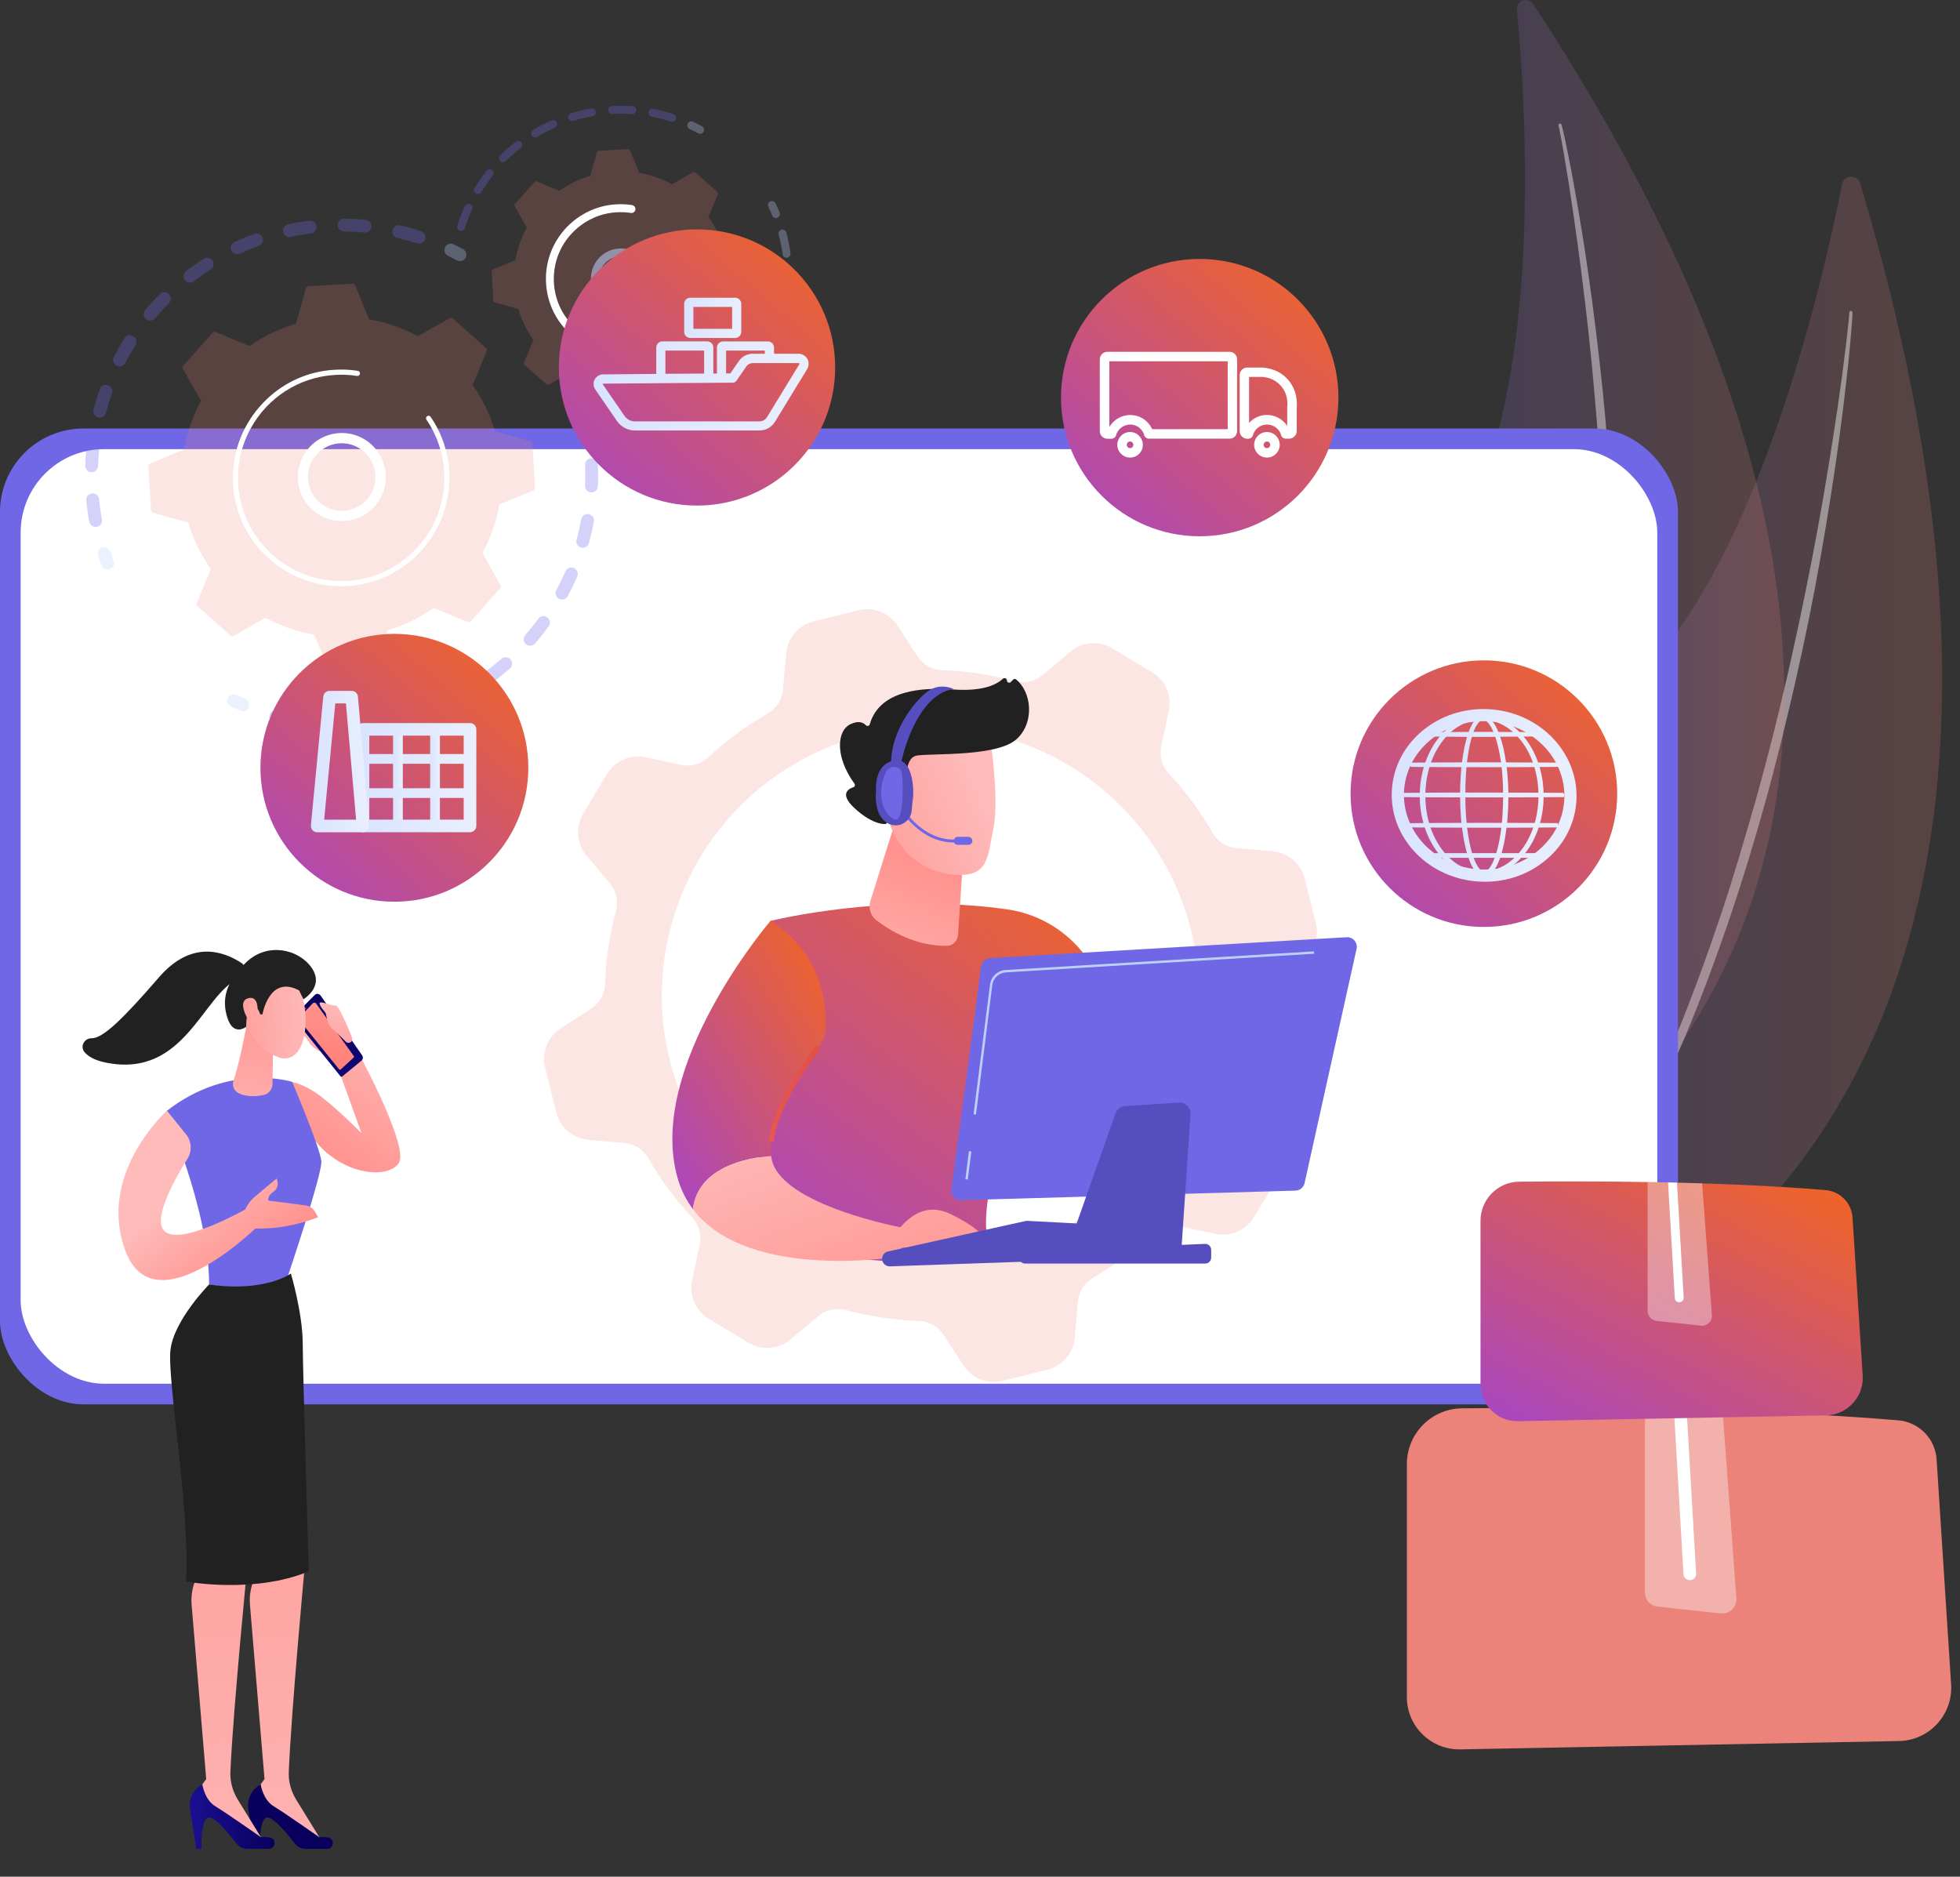 <svg width="47" height="45" viewBox="0 0 47 45" fill="none" xmlns="http://www.w3.org/2000/svg">
<rect x="0" y="0" width="47" height="45" fill="#333333" stroke="none"/>
<path opacity="0.2" d="M44.605 4.393C44.539 4.171 44.218 4.186 44.173 4.412C43.738 6.611 42.421 12.338 39.947 15.516C35.921 20.692 33.605 28.765 36.749 32.604C36.749 32.605 51.849 28.58 44.605 4.393Z" fill="url(#paint0_linear_10675_46804)"/>
<path opacity="0.43" d="M44.421 7.494C44.421 7.564 44.415 7.622 44.412 7.685L44.398 7.871L44.367 8.241C44.345 8.489 44.319 8.734 44.292 8.98C44.238 9.473 44.178 9.965 44.112 10.456C43.98 11.438 43.823 12.416 43.651 13.393C43.48 14.369 43.28 15.341 43.062 16.308C42.841 17.274 42.607 18.238 42.342 19.194C41.814 21.106 41.183 22.991 40.422 24.824C40.031 25.736 39.617 26.639 39.151 27.515C38.679 28.389 38.169 29.241 37.599 30.053C37.587 30.072 37.562 30.076 37.545 30.062C37.529 30.051 37.524 30.027 37.535 30.01C38.07 29.18 38.56 28.321 39.008 27.442C39.458 26.562 39.855 25.658 40.23 24.744C40.603 23.83 40.941 22.901 41.255 21.966C41.57 21.03 41.846 20.081 42.117 19.131C42.651 17.228 43.083 15.298 43.46 13.357C43.648 12.386 43.814 11.412 43.965 10.435C44.042 9.947 44.112 9.457 44.178 8.967L44.27 8.231L44.312 7.862L44.331 7.678C44.337 7.618 44.343 7.552 44.346 7.5V7.491C44.348 7.47 44.366 7.453 44.387 7.453C44.404 7.456 44.421 7.473 44.421 7.494Z" fill="white"/>
<path opacity="0.2" d="M36.766 0.097C36.645 -0.089 36.354 0.013 36.375 0.233C36.577 2.367 36.931 7.979 35.529 11.569C33.25 17.415 33.329 25.448 37.259 28.113C37.259 28.111 50.009 20.301 36.766 0.097Z" fill="url(#paint1_linear_10675_46804)"/>
<path opacity="0.43" d="M37.445 2.989C37.464 3.054 37.474 3.109 37.489 3.167L37.529 3.341L37.6 3.689C37.647 3.921 37.69 4.155 37.734 4.387C37.819 4.853 37.897 5.321 37.972 5.79C38.119 6.726 38.242 7.667 38.35 8.609C38.459 9.551 38.542 10.495 38.605 11.442C38.666 12.389 38.716 13.336 38.732 14.285C38.771 16.182 38.705 18.084 38.507 19.972C38.398 20.914 38.263 21.855 38.076 22.787C37.881 23.716 37.645 24.638 37.344 25.539C37.338 25.558 37.316 25.569 37.296 25.563C37.277 25.557 37.266 25.536 37.272 25.516C37.536 24.608 37.752 23.688 37.921 22.759C38.094 21.83 38.212 20.892 38.305 19.952C38.398 19.013 38.453 18.069 38.486 17.125C38.519 16.18 38.513 15.235 38.503 14.291C38.473 12.401 38.342 10.513 38.16 8.631C38.067 7.69 37.954 6.75 37.825 5.814C37.762 5.345 37.693 4.877 37.62 4.41L37.505 3.71L37.443 3.361L37.41 3.187C37.398 3.13 37.388 3.069 37.374 3.019L37.373 3.01C37.368 2.991 37.38 2.97 37.4 2.965C37.419 2.958 37.439 2.97 37.445 2.989Z" fill="white"/>
<rect y="10.275" width="40.237" height="23.399" rx="2" fill="#7067E6"/>
<rect x="0.495" y="10.77" width="39.246" height="22.409" rx="2" fill="white"/>
<path opacity="0.3" d="M13.954 9.664C14.031 9.652 14.107 9.698 14.127 9.776C14.171 9.944 14.21 10.117 14.242 10.289C14.257 10.373 14.201 10.452 14.117 10.467C14.116 10.467 14.116 10.467 14.114 10.467C14.032 10.481 13.954 10.425 13.939 10.343C13.909 10.18 13.873 10.016 13.83 9.856C13.807 9.773 13.857 9.689 13.938 9.667C13.944 9.667 13.948 9.665 13.954 9.664ZM14.158 10.99C14.164 10.989 14.17 10.989 14.176 10.989C14.261 10.986 14.333 11.052 14.336 11.136C14.344 11.309 14.344 11.486 14.336 11.66C14.333 11.745 14.261 11.811 14.176 11.807C14.091 11.804 14.025 11.732 14.029 11.646C14.037 11.482 14.037 11.314 14.029 11.148C14.026 11.07 14.082 11.002 14.158 10.99ZM14.065 12.328C14.082 12.325 14.1 12.325 14.117 12.328C14.201 12.343 14.257 12.424 14.241 12.508C14.209 12.679 14.17 12.851 14.123 13.021C14.101 13.103 14.016 13.151 13.935 13.129C13.852 13.106 13.804 13.021 13.827 12.94C13.87 12.779 13.908 12.616 13.938 12.454C13.95 12.385 14.002 12.337 14.065 12.328ZM13.675 13.611C13.704 13.607 13.732 13.61 13.761 13.621C13.839 13.655 13.875 13.746 13.842 13.824C13.773 13.984 13.696 14.143 13.612 14.296C13.572 14.371 13.479 14.399 13.404 14.359C13.329 14.318 13.301 14.225 13.341 14.15C13.419 14.005 13.492 13.854 13.558 13.701C13.579 13.652 13.624 13.618 13.675 13.611ZM13.008 14.775C13.047 14.769 13.089 14.778 13.124 14.804C13.193 14.853 13.208 14.951 13.157 15.02C13.053 15.161 12.944 15.298 12.829 15.43C12.773 15.495 12.676 15.501 12.611 15.445C12.547 15.39 12.541 15.292 12.596 15.228C12.706 15.102 12.81 14.972 12.908 14.838C12.933 14.802 12.969 14.781 13.008 14.775ZM12.101 15.763C12.152 15.755 12.206 15.772 12.242 15.814C12.298 15.878 12.292 15.976 12.227 16.031C12.095 16.145 11.958 16.256 11.817 16.359C11.748 16.41 11.652 16.395 11.601 16.326C11.551 16.257 11.565 16.162 11.634 16.11C11.767 16.013 11.899 15.908 12.024 15.799C12.047 15.779 12.075 15.767 12.101 15.763ZM6.588 17.025C6.609 17.022 6.632 17.022 6.653 17.028C6.812 17.071 6.977 17.108 7.14 17.139C7.224 17.154 7.279 17.234 7.264 17.317C7.249 17.401 7.168 17.456 7.086 17.441C6.914 17.41 6.741 17.371 6.573 17.324C6.491 17.302 6.443 17.218 6.465 17.136C6.48 17.076 6.531 17.034 6.588 17.025ZM10.998 16.526C11.061 16.515 11.127 16.545 11.159 16.605C11.199 16.68 11.171 16.773 11.096 16.813C10.943 16.896 10.782 16.972 10.623 17.041C10.546 17.074 10.454 17.038 10.421 16.96C10.388 16.882 10.424 16.791 10.502 16.758C10.653 16.692 10.805 16.62 10.952 16.542C10.965 16.533 10.982 16.527 10.998 16.526ZM7.915 17.23C7.925 17.228 7.936 17.227 7.946 17.228C8.111 17.234 8.279 17.234 8.446 17.227C8.531 17.224 8.603 17.288 8.606 17.374C8.609 17.459 8.545 17.531 8.459 17.534C8.285 17.542 8.108 17.542 7.934 17.536C7.849 17.533 7.783 17.461 7.788 17.375C7.788 17.3 7.843 17.24 7.915 17.23ZM9.753 17.022C9.829 17.01 9.904 17.056 9.925 17.133C9.948 17.215 9.9 17.299 9.817 17.321C9.649 17.368 9.477 17.407 9.304 17.438C9.303 17.438 9.303 17.438 9.301 17.438C9.219 17.452 9.141 17.396 9.126 17.314C9.111 17.23 9.167 17.151 9.251 17.134C9.414 17.104 9.577 17.067 9.736 17.023C9.742 17.023 9.747 17.022 9.753 17.022Z" fill="#7067E6"/>
<path opacity="0.3" d="M5.575 16.646C5.605 16.642 5.637 16.645 5.667 16.66C5.739 16.694 5.812 16.727 5.885 16.759C5.963 16.792 5.999 16.883 5.966 16.961C5.933 17.039 5.842 17.075 5.764 17.042C5.688 17.009 5.61 16.973 5.535 16.937C5.458 16.9 5.425 16.808 5.463 16.732C5.484 16.684 5.527 16.654 5.575 16.646Z" fill="#BDD0FB"/>
<path opacity="0.3" d="M2.473 13.123C2.547 13.111 2.62 13.155 2.644 13.226C2.67 13.301 2.696 13.378 2.723 13.453C2.753 13.532 2.713 13.621 2.634 13.65C2.554 13.681 2.466 13.64 2.436 13.561C2.406 13.481 2.377 13.402 2.352 13.322C2.325 13.242 2.368 13.155 2.449 13.128C2.457 13.126 2.466 13.125 2.473 13.123Z" fill="#BDD0FB"/>
<path opacity="0.3" d="M7.205 5.322C7.275 5.31 7.346 5.301 7.416 5.292C7.5 5.281 7.578 5.341 7.589 5.425C7.599 5.509 7.539 5.587 7.455 5.597C7.292 5.618 7.13 5.645 6.971 5.68C6.887 5.698 6.806 5.644 6.788 5.561C6.77 5.477 6.824 5.397 6.907 5.379C7.004 5.356 7.104 5.337 7.205 5.322ZM8.227 5.244C8.236 5.242 8.245 5.242 8.253 5.242C8.425 5.244 8.597 5.253 8.768 5.269C8.852 5.277 8.915 5.352 8.908 5.437C8.9 5.522 8.825 5.584 8.74 5.576C8.578 5.561 8.413 5.552 8.25 5.551C8.164 5.549 8.097 5.48 8.097 5.395C8.1 5.319 8.155 5.256 8.227 5.244ZM6.127 5.599C6.199 5.587 6.271 5.627 6.297 5.699C6.325 5.779 6.285 5.867 6.204 5.897C6.051 5.952 5.898 6.015 5.749 6.083C5.671 6.119 5.58 6.084 5.546 6.008C5.51 5.93 5.544 5.839 5.62 5.804C5.776 5.732 5.938 5.666 6.099 5.608C6.109 5.603 6.118 5.6 6.127 5.599ZM9.539 5.401C9.558 5.398 9.578 5.398 9.599 5.403C9.765 5.441 9.933 5.488 10.096 5.542C10.177 5.569 10.221 5.656 10.195 5.737C10.168 5.818 10.081 5.861 10 5.836C9.846 5.785 9.687 5.741 9.528 5.704C9.446 5.684 9.393 5.602 9.413 5.518C9.428 5.455 9.479 5.41 9.539 5.401ZM4.943 6.182C5.001 6.173 5.063 6.198 5.097 6.251C5.144 6.323 5.121 6.417 5.051 6.463C4.915 6.55 4.778 6.645 4.649 6.745C4.582 6.796 4.484 6.784 4.433 6.717C4.382 6.649 4.394 6.552 4.462 6.501C4.598 6.396 4.741 6.297 4.885 6.206C4.904 6.192 4.923 6.185 4.943 6.182ZM3.916 7.009C3.963 7.001 4.014 7.015 4.05 7.052C4.11 7.112 4.11 7.21 4.05 7.27C3.934 7.385 3.823 7.508 3.718 7.632C3.664 7.697 3.567 7.706 3.501 7.652C3.437 7.596 3.428 7.5 3.482 7.434C3.592 7.303 3.709 7.175 3.831 7.054C3.855 7.028 3.885 7.015 3.916 7.009ZM3.093 8.041C3.129 8.035 3.167 8.043 3.2 8.064C3.272 8.109 3.293 8.205 3.248 8.277C3.161 8.415 3.078 8.558 3.003 8.702C2.964 8.777 2.871 8.807 2.795 8.768C2.72 8.729 2.69 8.636 2.729 8.56C2.808 8.409 2.894 8.257 2.987 8.112C3.012 8.073 3.051 8.049 3.093 8.041ZM2.516 9.228C2.542 9.224 2.567 9.227 2.593 9.236C2.672 9.264 2.714 9.353 2.686 9.432C2.63 9.586 2.582 9.744 2.54 9.901C2.519 9.983 2.434 10.033 2.351 10.01C2.269 9.989 2.219 9.904 2.242 9.822C2.285 9.655 2.338 9.49 2.395 9.329C2.414 9.273 2.462 9.237 2.516 9.228ZM2.212 10.514C2.225 10.512 2.24 10.511 2.255 10.512C2.339 10.523 2.399 10.599 2.39 10.683C2.371 10.845 2.357 11.01 2.351 11.173C2.348 11.259 2.276 11.325 2.192 11.322C2.107 11.319 2.041 11.247 2.044 11.163C2.05 10.992 2.064 10.818 2.085 10.647C2.092 10.577 2.146 10.524 2.212 10.514ZM2.198 11.833C2.201 11.833 2.204 11.831 2.207 11.831C2.291 11.822 2.368 11.885 2.375 11.969C2.387 12.089 2.402 12.209 2.422 12.327C2.429 12.371 2.437 12.412 2.444 12.454C2.459 12.538 2.404 12.618 2.321 12.634C2.237 12.651 2.158 12.594 2.141 12.511C2.134 12.466 2.125 12.421 2.117 12.377C2.098 12.252 2.082 12.125 2.068 12C2.062 11.918 2.119 11.846 2.198 11.833Z" fill="#7067E6"/>
<path opacity="0.3" d="M10.785 5.844C10.815 5.839 10.847 5.842 10.877 5.857C10.952 5.893 11.027 5.932 11.102 5.973C11.177 6.013 11.205 6.106 11.165 6.181C11.124 6.256 11.031 6.284 10.956 6.244C10.886 6.206 10.814 6.169 10.743 6.134C10.667 6.097 10.636 6.006 10.673 5.929C10.694 5.881 10.738 5.851 10.785 5.844Z" fill="#BDD0FB"/>
<path opacity="0.2" d="M10.866 7.64C10.843 7.62 10.809 7.617 10.783 7.631L10.02 8.062C9.66 7.867 9.268 7.727 8.852 7.657L8.518 6.848C8.506 6.819 8.478 6.801 8.448 6.803L7.398 6.864C7.368 6.866 7.341 6.887 7.334 6.917L7.099 7.759C6.695 7.879 6.321 8.063 5.986 8.298L5.177 7.963C5.149 7.951 5.116 7.958 5.096 7.981L4.398 8.766C4.377 8.788 4.374 8.823 4.389 8.848L4.819 9.611C4.624 9.971 4.484 10.363 4.414 10.778L3.605 11.113C3.576 11.124 3.558 11.153 3.56 11.183L3.621 12.232C3.623 12.262 3.644 12.289 3.674 12.296L4.516 12.532C4.636 12.935 4.82 13.309 5.056 13.643L4.72 14.456C4.708 14.484 4.715 14.517 4.738 14.537L5.523 15.235C5.546 15.256 5.58 15.259 5.606 15.244L6.369 14.814C6.728 15.009 7.121 15.148 7.536 15.218L7.871 16.028C7.883 16.056 7.911 16.074 7.941 16.073L8.99 16.011C9.02 16.01 9.047 15.989 9.055 15.959L9.29 15.117C9.693 14.997 10.068 14.812 10.402 14.577L11.212 14.913C11.24 14.925 11.273 14.917 11.293 14.895L11.991 14.11C12.012 14.087 12.015 14.053 12 14.027L11.57 13.264C11.765 12.905 11.904 12.512 11.975 12.097L12.784 11.763C12.813 11.751 12.831 11.722 12.829 11.692L12.768 10.643C12.766 10.614 12.745 10.586 12.715 10.579L11.873 10.344C11.753 9.941 11.569 9.566 11.333 9.232L11.669 8.423C11.681 8.394 11.673 8.361 11.651 8.342L10.866 7.64Z" fill="#EB837A"/>
<path d="M8.028 10.396C8.536 10.314 9.042 10.615 9.203 11.12C9.378 11.675 9.069 12.27 8.515 12.445C8.247 12.53 7.96 12.505 7.71 12.376C7.46 12.245 7.275 12.027 7.19 11.757C7.014 11.203 7.323 10.608 7.878 10.432C7.926 10.416 7.977 10.404 8.028 10.396ZM8.321 12.238C8.36 12.232 8.399 12.223 8.438 12.21C8.864 12.075 9.101 11.619 8.966 11.194C8.831 10.768 8.375 10.531 7.95 10.666C7.524 10.801 7.287 11.257 7.422 11.682C7.488 11.889 7.629 12.057 7.821 12.157C7.977 12.238 8.152 12.267 8.321 12.238Z" fill="white"/>
<path d="M7.762 8.894C7.849 8.881 7.937 8.87 8.027 8.866C8.056 8.864 8.084 8.863 8.111 8.863C8.251 8.858 8.39 8.866 8.526 8.885C8.528 8.885 8.529 8.885 8.532 8.885C8.538 8.885 8.543 8.887 8.549 8.888C8.559 8.89 8.57 8.891 8.58 8.893C8.607 8.897 8.628 8.918 8.631 8.944C8.633 8.95 8.633 8.957 8.631 8.963C8.627 8.996 8.595 9.02 8.561 9.014C8.389 8.987 8.21 8.979 8.035 8.99C7.159 9.041 6.416 9.544 6.019 10.259C5.797 10.656 5.683 11.119 5.711 11.605C5.716 11.69 5.726 11.774 5.74 11.858C5.83 12.418 6.109 12.927 6.539 13.309C7.034 13.748 7.668 13.968 8.329 13.929C9.691 13.848 10.733 12.675 10.652 11.314C10.647 11.23 10.638 11.146 10.625 11.064C10.566 10.707 10.432 10.366 10.228 10.066C10.222 10.058 10.219 10.049 10.217 10.04C10.214 10.018 10.223 9.994 10.243 9.98C10.271 9.961 10.309 9.968 10.328 9.997C10.543 10.312 10.685 10.668 10.745 11.044C10.758 11.131 10.769 11.218 10.773 11.307C10.857 12.736 9.763 13.968 8.335 14.052C7.642 14.092 6.975 13.862 6.456 13.402C6.005 13 5.713 12.468 5.617 11.879C5.604 11.792 5.593 11.704 5.589 11.614C5.548 10.921 5.779 10.255 6.239 9.736C6.641 9.281 7.174 8.988 7.762 8.894Z" fill="white"/>
<path opacity="0.3" d="M18.496 4.821C18.537 4.815 18.579 4.835 18.597 4.874C18.631 4.947 18.664 5.022 18.696 5.097C18.715 5.145 18.693 5.2 18.643 5.221C18.595 5.241 18.54 5.218 18.519 5.169C18.49 5.097 18.459 5.027 18.424 4.956C18.402 4.908 18.421 4.853 18.469 4.829C18.478 4.824 18.487 4.821 18.496 4.821Z" fill="#BDD0FB"/>
<path opacity="0.3" d="M18.75 5.507C18.798 5.5 18.844 5.529 18.856 5.576C18.892 5.711 18.922 5.847 18.943 5.985C18.948 6.013 18.952 6.043 18.956 6.072C18.964 6.124 18.925 6.171 18.876 6.18C18.823 6.187 18.775 6.151 18.768 6.099C18.763 6.07 18.76 6.043 18.756 6.015C18.735 5.885 18.706 5.753 18.672 5.625C18.658 5.574 18.688 5.522 18.739 5.508C18.742 5.508 18.747 5.508 18.75 5.507ZM18.886 6.486C18.891 6.486 18.895 6.484 18.9 6.484C18.952 6.483 18.995 6.524 18.997 6.577C19 6.745 18.992 6.916 18.974 7.082C18.968 7.134 18.922 7.172 18.87 7.166C18.817 7.16 18.78 7.113 18.786 7.061C18.802 6.902 18.81 6.739 18.807 6.578C18.805 6.533 18.84 6.493 18.886 6.486ZM18.781 7.467C18.793 7.466 18.805 7.466 18.819 7.469C18.87 7.481 18.901 7.531 18.889 7.582C18.85 7.746 18.802 7.909 18.744 8.068C18.726 8.117 18.67 8.143 18.621 8.123C18.571 8.105 18.546 8.05 18.565 8.001C18.621 7.849 18.667 7.695 18.705 7.537C18.712 7.502 18.745 7.473 18.781 7.467ZM18.438 8.393C18.457 8.39 18.478 8.393 18.496 8.402C18.543 8.426 18.561 8.483 18.537 8.531C18.459 8.681 18.372 8.826 18.276 8.966C18.246 9.009 18.188 9.02 18.144 8.99C18.101 8.96 18.09 8.901 18.12 8.858C18.212 8.726 18.294 8.586 18.369 8.444C18.384 8.416 18.409 8.398 18.438 8.393ZM17.88 9.208C17.907 9.204 17.936 9.211 17.958 9.231C17.997 9.265 18.002 9.325 17.967 9.366C17.856 9.492 17.735 9.613 17.609 9.724C17.57 9.758 17.51 9.755 17.474 9.716C17.44 9.677 17.443 9.617 17.482 9.581C17.602 9.475 17.717 9.36 17.823 9.24C17.838 9.222 17.859 9.211 17.88 9.208ZM17.141 9.862C17.176 9.856 17.213 9.871 17.234 9.902C17.264 9.946 17.252 10.004 17.21 10.034C17.071 10.13 16.925 10.217 16.776 10.293C16.729 10.317 16.672 10.299 16.647 10.253C16.623 10.206 16.641 10.149 16.687 10.125C16.829 10.052 16.969 9.968 17.101 9.878C17.114 9.869 17.128 9.863 17.141 9.862ZM16.264 10.314C16.308 10.307 16.353 10.332 16.369 10.376C16.387 10.425 16.362 10.479 16.312 10.498C16.155 10.557 15.992 10.605 15.827 10.644C15.776 10.654 15.725 10.624 15.713 10.573C15.701 10.523 15.732 10.472 15.783 10.46C15.941 10.424 16.095 10.376 16.247 10.32C16.252 10.317 16.258 10.316 16.264 10.314ZM14.807 10.562C14.813 10.56 14.818 10.56 14.824 10.56C14.963 10.562 15.104 10.557 15.244 10.543C15.265 10.542 15.286 10.539 15.307 10.537C15.359 10.531 15.406 10.569 15.412 10.621C15.418 10.674 15.38 10.722 15.328 10.726C15.305 10.729 15.284 10.731 15.262 10.732C15.116 10.746 14.968 10.752 14.822 10.749C14.77 10.747 14.728 10.705 14.729 10.653C14.729 10.608 14.764 10.569 14.807 10.562Z" fill="#BDD0FB"/>
<path opacity="0.3" d="M14.177 2.6C14.228 2.591 14.278 2.625 14.287 2.678C14.296 2.729 14.261 2.778 14.209 2.787C14.053 2.814 13.897 2.852 13.747 2.897C13.698 2.912 13.644 2.883 13.629 2.834C13.614 2.783 13.642 2.73 13.692 2.715C13.851 2.667 14.014 2.628 14.177 2.6ZM14.662 2.545C14.665 2.545 14.669 2.543 14.672 2.543C14.837 2.534 15.005 2.536 15.17 2.546C15.222 2.549 15.261 2.595 15.258 2.648C15.255 2.7 15.209 2.739 15.156 2.736C14.999 2.726 14.838 2.724 14.681 2.733C14.629 2.736 14.584 2.696 14.581 2.643C14.579 2.594 14.614 2.552 14.662 2.545ZM13.248 2.88C13.29 2.874 13.332 2.895 13.35 2.936C13.371 2.984 13.35 3.039 13.302 3.062C13.156 3.126 13.016 3.199 12.881 3.28C12.836 3.307 12.777 3.292 12.75 3.247C12.723 3.202 12.738 3.144 12.783 3.117C12.926 3.032 13.074 2.955 13.226 2.888C13.233 2.885 13.241 2.882 13.248 2.88ZM15.631 2.61C15.642 2.609 15.654 2.609 15.664 2.61C15.828 2.642 15.989 2.684 16.147 2.735C16.196 2.751 16.225 2.805 16.208 2.855C16.192 2.904 16.138 2.933 16.088 2.916C15.939 2.868 15.783 2.828 15.628 2.798C15.577 2.787 15.543 2.738 15.553 2.687C15.561 2.646 15.592 2.616 15.631 2.61ZM12.415 3.379C12.448 3.373 12.483 3.387 12.505 3.415C12.537 3.457 12.528 3.517 12.488 3.549C12.364 3.644 12.244 3.749 12.131 3.862C12.094 3.899 12.034 3.899 11.996 3.862C11.959 3.824 11.959 3.764 11.996 3.727C12.113 3.61 12.239 3.499 12.371 3.399C12.385 3.388 12.4 3.381 12.415 3.379ZM11.725 4.062C11.751 4.058 11.777 4.064 11.799 4.082C11.839 4.115 11.847 4.175 11.813 4.215C11.716 4.34 11.625 4.47 11.542 4.605C11.515 4.65 11.457 4.663 11.412 4.636C11.367 4.609 11.353 4.551 11.38 4.506C11.467 4.365 11.562 4.227 11.665 4.097C11.682 4.077 11.703 4.065 11.725 4.062ZM11.218 4.891C11.236 4.888 11.256 4.89 11.272 4.899C11.32 4.92 11.341 4.977 11.319 5.025C11.253 5.168 11.196 5.318 11.148 5.468C11.132 5.518 11.079 5.546 11.028 5.53C10.979 5.513 10.95 5.461 10.967 5.41C11.016 5.252 11.076 5.095 11.145 4.945C11.162 4.915 11.188 4.896 11.218 4.891Z" fill="#7067E6"/>
<path opacity="0.3" d="M16.561 2.911C16.579 2.908 16.598 2.911 16.616 2.919C16.69 2.953 16.763 2.989 16.834 3.028C16.88 3.054 16.897 3.111 16.873 3.157C16.847 3.204 16.79 3.22 16.744 3.196C16.676 3.16 16.607 3.126 16.537 3.093C16.489 3.07 16.468 3.013 16.491 2.967C16.503 2.935 16.529 2.916 16.561 2.911Z" fill="#BDD0FB"/>
<path opacity="0.2" d="M16.678 4.136C16.663 4.123 16.64 4.12 16.622 4.13L16.111 4.417C15.87 4.286 15.607 4.193 15.33 4.145L15.107 3.604C15.099 3.585 15.08 3.573 15.059 3.574L14.357 3.616C14.336 3.618 14.32 3.631 14.314 3.651L14.156 4.214C13.887 4.295 13.636 4.418 13.413 4.575L12.872 4.351C12.852 4.343 12.832 4.348 12.818 4.363L12.349 4.89C12.335 4.905 12.332 4.927 12.343 4.945L12.631 5.456C12.5 5.698 12.407 5.96 12.359 6.237L11.818 6.46C11.799 6.468 11.787 6.487 11.788 6.508L11.83 7.21C11.832 7.231 11.845 7.247 11.865 7.253L12.428 7.411C12.509 7.68 12.632 7.93 12.79 8.154L12.565 8.695C12.557 8.714 12.562 8.735 12.577 8.749L13.103 9.216C13.118 9.23 13.14 9.233 13.158 9.222L13.669 8.934C13.911 9.065 14.173 9.158 14.45 9.206L14.674 9.747C14.681 9.766 14.701 9.778 14.722 9.777L15.423 9.735C15.444 9.733 15.461 9.72 15.467 9.7L15.624 9.137C15.894 9.056 16.144 8.933 16.367 8.776L16.909 9C16.928 9.008 16.949 9.003 16.962 8.988L17.43 8.462C17.444 8.447 17.447 8.425 17.436 8.407L17.148 7.896C17.279 7.655 17.372 7.393 17.42 7.115L17.961 6.892C17.98 6.885 17.992 6.865 17.991 6.844L17.949 6.143C17.947 6.122 17.934 6.105 17.914 6.099L17.351 5.942C17.27 5.672 17.147 5.422 16.989 5.199L17.214 4.658C17.222 4.638 17.217 4.617 17.202 4.604L16.678 4.136Z" fill="#EB837A"/>
<path opacity="0.56" d="M14.777 5.966C14.929 5.942 15.083 5.966 15.223 6.038C15.393 6.126 15.519 6.276 15.576 6.459C15.696 6.837 15.486 7.241 15.107 7.361C14.728 7.48 14.323 7.27 14.205 6.892C14.146 6.709 14.164 6.514 14.253 6.344C14.341 6.173 14.491 6.047 14.674 5.99C14.708 5.98 14.743 5.972 14.777 5.966ZM14.975 7.199C15.001 7.195 15.026 7.189 15.05 7.181C15.329 7.093 15.483 6.795 15.395 6.517C15.353 6.383 15.26 6.273 15.134 6.207C15.008 6.143 14.866 6.129 14.731 6.173C14.596 6.215 14.487 6.308 14.421 6.434C14.356 6.559 14.343 6.702 14.386 6.837C14.466 7.09 14.72 7.24 14.975 7.199Z" fill="#BDD0FB"/>
<path d="M14.595 4.919C14.655 4.91 14.714 4.903 14.776 4.9C14.897 4.892 15.02 4.898 15.14 4.915C15.146 4.916 15.151 4.916 15.157 4.918C15.199 4.924 15.23 4.957 15.236 4.997C15.238 5.006 15.238 5.017 15.236 5.027C15.229 5.079 15.179 5.114 15.128 5.106C15.016 5.088 14.902 5.084 14.788 5.09C14.782 5.09 14.776 5.091 14.77 5.091C14.5 5.109 14.247 5.195 14.025 5.336C13.905 5.412 13.794 5.505 13.695 5.614C13.694 5.616 13.694 5.616 13.692 5.617C13.689 5.62 13.688 5.623 13.685 5.625C13.4 5.944 13.258 6.356 13.283 6.783C13.286 6.839 13.292 6.893 13.301 6.947C13.359 7.309 13.539 7.637 13.818 7.885C14.137 8.169 14.55 8.312 14.977 8.286C15.404 8.261 15.795 8.071 16.08 7.751C16.365 7.432 16.507 7.02 16.482 6.593C16.479 6.539 16.473 6.485 16.464 6.431C16.426 6.2 16.339 5.979 16.206 5.785C16.198 5.773 16.192 5.76 16.191 5.746C16.185 5.712 16.2 5.674 16.231 5.652C16.275 5.622 16.333 5.634 16.363 5.677C16.512 5.895 16.609 6.14 16.651 6.4C16.66 6.46 16.668 6.52 16.671 6.581C16.699 7.059 16.539 7.519 16.221 7.877C15.903 8.235 15.465 8.448 14.987 8.475C14.509 8.504 14.049 8.345 13.692 8.026C13.38 7.748 13.18 7.381 13.114 6.975C13.105 6.915 13.097 6.854 13.094 6.792C13.039 5.869 13.7 5.065 14.595 4.919Z" fill="white"/>
<path d="M14.912 30.729L8.714 30.718C8.614 30.718 8.531 30.644 8.531 30.551V30.157C8.531 30.064 8.614 29.989 8.714 29.99L14.912 30.025C15.007 30.025 15.083 30.098 15.083 30.188V30.569C15.082 30.657 15.005 30.729 14.912 30.729Z" fill="white"/>
<path d="M8.954 30.869L9.488 32.823C9.521 32.946 9.642 33.032 9.78 33.03L13.907 32.983C14.039 32.982 14.154 32.897 14.185 32.775L14.688 30.874L8.954 30.869ZM10.483 32.708C10.483 32.786 10.416 32.849 10.332 32.85L10.186 32.852C10.102 32.853 10.033 32.79 10.033 32.712V31.197C10.033 31.119 10.102 31.056 10.186 31.056H10.332C10.416 31.056 10.483 31.119 10.483 31.197V32.708ZM11.288 32.7C11.288 32.777 11.22 32.841 11.138 32.841L10.994 32.843C10.91 32.844 10.843 32.781 10.843 32.705V31.197C10.843 31.119 10.91 31.058 10.994 31.056H11.138C11.22 31.056 11.288 31.119 11.288 31.196V32.7ZM12.087 32.693C12.087 32.769 12.019 32.832 11.938 32.834L11.796 32.835C11.714 32.837 11.646 32.774 11.646 32.697V31.197C11.646 31.121 11.714 31.058 11.796 31.058H11.938C12.021 31.058 12.087 31.121 12.087 31.197V32.693ZM12.878 32.685C12.878 32.762 12.812 32.825 12.73 32.825L12.589 32.826C12.507 32.828 12.441 32.766 12.441 32.688V31.194C12.441 31.118 12.507 31.055 12.589 31.055H12.73C12.811 31.055 12.878 31.116 12.878 31.193V32.685ZM13.662 32.678C13.662 32.754 13.596 32.816 13.515 32.817L13.376 32.819C13.295 32.82 13.229 32.759 13.229 32.682V31.194C13.229 31.118 13.295 31.056 13.376 31.056H13.515C13.596 31.056 13.662 31.118 13.662 31.194V32.678Z" fill="white"/>
<path d="M9.649 29.798C9.555 29.873 9.413 29.862 9.33 29.775C9.248 29.689 9.258 29.557 9.353 29.482C9.447 29.407 9.589 29.417 9.672 29.504C9.753 29.591 9.744 29.723 9.649 29.798Z" fill="white"/>
<path d="M11.639 27.941C11.607 27.907 11.543 27.911 11.495 27.949L9.533 29.507C9.483 29.546 9.47 29.606 9.501 29.639C9.533 29.674 9.599 29.669 9.648 29.63L11.609 28.072C11.657 28.033 11.67 27.974 11.639 27.941Z" fill="white"/>
<path d="M14.03 29.827C14.12 29.901 14.255 29.892 14.333 29.809C14.411 29.725 14.402 29.597 14.312 29.522C14.222 29.447 14.087 29.455 14.009 29.539C13.931 29.624 13.94 29.753 14.03 29.827Z" fill="white"/>
<path d="M12.093 27.949C12.124 27.916 12.188 27.922 12.235 27.962L14.141 29.546C14.187 29.585 14.2 29.644 14.171 29.675C14.141 29.708 14.078 29.702 14.031 29.663L12.124 28.079C12.077 28.04 12.063 27.982 12.093 27.949Z" fill="white"/>
<path d="M35.583 22.227C37.349 22.227 38.78 20.796 38.78 19.03C38.78 17.265 37.349 15.834 35.583 15.834C33.817 15.834 32.386 17.265 32.386 19.03C32.386 20.796 33.817 22.227 35.583 22.227Z" fill="url(#paint2_linear_10675_46804)"/>
<path d="M35.605 21.143C35.569 21.143 35.535 21.142 35.499 21.14C34.279 21.086 33.325 20.115 33.375 18.975C33.399 18.42 33.654 17.909 34.091 17.538C34.526 17.168 35.09 16.979 35.679 17.004C36.899 17.058 37.852 18.029 37.803 19.17C37.779 19.724 37.524 20.235 37.086 20.607C36.678 20.956 36.157 21.143 35.605 21.143ZM35.574 17.293C35.093 17.293 34.637 17.457 34.282 17.759C33.907 18.079 33.688 18.515 33.667 18.988C33.624 19.968 34.451 20.803 35.511 20.849C36.026 20.872 36.518 20.707 36.897 20.385C37.272 20.066 37.491 19.63 37.512 19.156C37.555 18.176 36.728 17.341 35.668 17.295C35.637 17.295 35.605 17.293 35.574 17.293Z" fill="url(#paint3_linear_10675_46804)"/>
<path d="M36.118 19.083C36.118 19.423 36.094 19.762 36.034 20.098C36.019 20.182 36.001 20.264 35.98 20.346C35.959 20.429 35.935 20.51 35.905 20.591C35.875 20.67 35.84 20.75 35.794 20.82C35.77 20.856 35.743 20.89 35.71 20.917C35.694 20.931 35.676 20.944 35.656 20.953C35.637 20.962 35.614 20.968 35.592 20.968C35.569 20.968 35.548 20.965 35.527 20.956C35.506 20.949 35.488 20.937 35.472 20.923C35.437 20.896 35.41 20.862 35.386 20.827C35.338 20.756 35.304 20.678 35.274 20.598C35.244 20.519 35.22 20.436 35.199 20.354C35.178 20.271 35.16 20.189 35.145 20.105C35.115 19.937 35.094 19.77 35.081 19.6C35.067 19.431 35.06 19.262 35.06 19.091C35.06 19.005 35.061 18.921 35.064 18.836C35.067 18.75 35.072 18.667 35.078 18.581C35.09 18.412 35.109 18.242 35.136 18.075C35.15 17.991 35.166 17.907 35.185 17.824C35.205 17.742 35.227 17.66 35.256 17.58C35.269 17.54 35.286 17.501 35.304 17.462C35.322 17.423 35.341 17.385 35.365 17.349C35.389 17.313 35.415 17.28 35.449 17.252C35.466 17.238 35.484 17.227 35.505 17.219C35.524 17.212 35.547 17.207 35.568 17.207C35.589 17.207 35.611 17.213 35.631 17.222C35.65 17.231 35.668 17.243 35.685 17.256C35.718 17.284 35.746 17.316 35.77 17.352C35.818 17.423 35.855 17.499 35.887 17.579C35.919 17.658 35.944 17.739 35.966 17.82C35.989 17.902 36.008 17.985 36.025 18.067C36.091 18.403 36.118 18.743 36.118 19.083ZM36.094 19.083C36.094 18.914 36.088 18.744 36.074 18.577C36.061 18.409 36.04 18.239 36.008 18.073C35.993 17.991 35.975 17.907 35.953 17.826C35.932 17.745 35.907 17.664 35.877 17.585C35.846 17.507 35.81 17.429 35.763 17.36C35.739 17.325 35.712 17.292 35.68 17.265C35.664 17.252 35.647 17.24 35.628 17.233C35.608 17.224 35.589 17.219 35.568 17.218C35.547 17.218 35.527 17.221 35.508 17.23C35.488 17.237 35.472 17.249 35.455 17.262C35.424 17.289 35.397 17.322 35.374 17.358C35.352 17.394 35.332 17.432 35.316 17.469C35.299 17.508 35.284 17.547 35.269 17.588C35.242 17.667 35.22 17.75 35.202 17.832C35.184 17.914 35.167 17.998 35.156 18.081C35.13 18.248 35.114 18.416 35.102 18.586C35.091 18.755 35.087 18.924 35.088 19.092C35.088 19.262 35.093 19.431 35.106 19.599C35.118 19.768 35.138 19.936 35.167 20.102C35.182 20.186 35.199 20.268 35.22 20.351C35.241 20.433 35.263 20.514 35.293 20.594C35.322 20.673 35.356 20.75 35.403 20.82C35.425 20.854 35.452 20.887 35.484 20.913C35.5 20.926 35.517 20.937 35.536 20.944C35.556 20.952 35.575 20.956 35.595 20.956C35.614 20.956 35.635 20.95 35.653 20.941C35.671 20.932 35.689 20.92 35.704 20.908C35.736 20.881 35.761 20.848 35.784 20.812C35.828 20.742 35.863 20.664 35.892 20.585C35.92 20.505 35.944 20.424 35.963 20.342C35.983 20.259 36.001 20.177 36.014 20.093C36.043 19.927 36.062 19.759 36.074 19.59C36.088 19.42 36.094 19.251 36.094 19.083Z" fill="url(#paint4_linear_10675_46804)"/>
<path d="M35.589 21.016C35.564 21.016 35.537 21.01 35.511 21.001C35.489 20.992 35.466 20.979 35.444 20.961C35.41 20.934 35.38 20.899 35.348 20.854C35.304 20.79 35.267 20.714 35.23 20.615C35.201 20.54 35.176 20.459 35.153 20.366C35.132 20.287 35.116 20.204 35.099 20.114C35.071 19.954 35.048 19.788 35.033 19.605C35.02 19.438 35.012 19.266 35.011 19.092C35.011 19.001 35.012 18.911 35.015 18.836C35.018 18.749 35.023 18.664 35.029 18.58C35.042 18.395 35.062 18.229 35.089 18.07C35.104 17.979 35.12 17.896 35.14 17.817C35.162 17.724 35.185 17.642 35.212 17.567C35.228 17.522 35.243 17.481 35.261 17.444C35.282 17.399 35.303 17.36 35.325 17.325C35.355 17.279 35.386 17.244 35.42 17.218C35.442 17.2 35.465 17.186 35.487 17.177C35.514 17.167 35.543 17.162 35.571 17.162C35.598 17.164 35.625 17.17 35.652 17.182C35.675 17.192 35.696 17.206 35.718 17.222C35.751 17.249 35.781 17.282 35.813 17.327C35.858 17.391 35.895 17.466 35.936 17.564C35.966 17.639 35.992 17.72 36.018 17.811C36.041 17.89 36.06 17.973 36.077 18.063C36.138 18.379 36.169 18.715 36.171 19.085C36.171 19.458 36.142 19.794 36.087 20.108C36.071 20.198 36.053 20.28 36.033 20.361C36.009 20.454 35.985 20.535 35.957 20.61C35.919 20.709 35.883 20.785 35.84 20.85C35.81 20.896 35.78 20.931 35.747 20.958C35.724 20.976 35.703 20.991 35.681 21C35.654 21.012 35.625 21.019 35.597 21.019C35.594 21.016 35.591 21.016 35.589 21.016ZM35.564 17.264C35.552 17.264 35.538 17.267 35.526 17.271C35.513 17.277 35.499 17.285 35.486 17.297C35.462 17.317 35.439 17.343 35.416 17.381C35.396 17.411 35.378 17.445 35.36 17.486C35.345 17.52 35.33 17.558 35.316 17.6C35.292 17.672 35.27 17.75 35.251 17.838C35.233 17.916 35.218 17.995 35.204 18.084C35.18 18.239 35.162 18.404 35.152 18.584C35.141 18.738 35.137 18.903 35.138 19.088C35.138 19.259 35.144 19.428 35.156 19.591C35.17 19.77 35.189 19.933 35.216 20.09C35.231 20.177 35.248 20.258 35.267 20.334C35.289 20.423 35.312 20.501 35.339 20.571C35.372 20.661 35.405 20.73 35.444 20.787C35.468 20.823 35.49 20.85 35.516 20.869C35.529 20.88 35.543 20.889 35.555 20.893C35.568 20.899 35.582 20.901 35.594 20.901C35.607 20.901 35.619 20.898 35.633 20.89C35.646 20.884 35.66 20.875 35.672 20.863C35.696 20.842 35.718 20.816 35.742 20.778C35.78 20.721 35.811 20.652 35.846 20.561C35.871 20.489 35.895 20.412 35.916 20.324C35.936 20.247 35.952 20.167 35.967 20.08C35.994 19.924 36.014 19.762 36.027 19.581C36.039 19.417 36.045 19.248 36.045 19.077C36.045 18.906 36.039 18.737 36.026 18.575C36.011 18.395 35.989 18.233 35.96 18.078C35.943 17.991 35.925 17.911 35.906 17.833C35.882 17.745 35.858 17.669 35.831 17.598C35.796 17.508 35.762 17.441 35.723 17.382C35.697 17.346 35.675 17.32 35.649 17.299C35.636 17.287 35.621 17.277 35.609 17.271C35.595 17.265 35.58 17.261 35.568 17.261C35.565 17.264 35.565 17.264 35.564 17.264Z" fill="url(#paint5_linear_10675_46804)"/>
<path d="M36.972 19.083C36.971 19.302 36.944 19.521 36.885 19.731C36.825 19.94 36.737 20.143 36.615 20.326C36.555 20.417 36.486 20.502 36.409 20.579C36.332 20.657 36.247 20.726 36.155 20.784C36.062 20.843 35.963 20.889 35.858 20.921C35.754 20.952 35.646 20.968 35.536 20.968C35.427 20.968 35.319 20.952 35.214 20.921C35.109 20.889 35.01 20.843 34.917 20.784C34.824 20.726 34.74 20.657 34.662 20.579C34.586 20.501 34.517 20.416 34.455 20.326C34.334 20.144 34.244 19.942 34.184 19.731C34.154 19.626 34.133 19.518 34.118 19.41C34.103 19.302 34.097 19.193 34.096 19.083C34.096 18.974 34.103 18.864 34.118 18.757C34.133 18.649 34.154 18.541 34.184 18.436C34.244 18.226 34.334 18.024 34.455 17.843C34.517 17.753 34.586 17.667 34.662 17.589C34.739 17.511 34.824 17.442 34.917 17.384C35.01 17.326 35.109 17.281 35.214 17.249C35.317 17.218 35.427 17.201 35.536 17.201C35.646 17.201 35.754 17.218 35.858 17.249C35.963 17.281 36.062 17.327 36.155 17.384C36.248 17.442 36.332 17.511 36.409 17.589C36.485 17.667 36.554 17.753 36.615 17.843C36.737 18.024 36.827 18.226 36.885 18.436C36.942 18.646 36.971 18.864 36.972 19.083ZM36.942 19.083C36.942 18.867 36.915 18.65 36.858 18.442C36.801 18.234 36.716 18.033 36.596 17.852C36.538 17.762 36.47 17.676 36.394 17.598C36.319 17.52 36.235 17.451 36.145 17.393C36.053 17.334 35.956 17.288 35.852 17.257C35.749 17.225 35.641 17.209 35.533 17.209C35.425 17.209 35.317 17.225 35.215 17.257C35.112 17.288 35.014 17.334 34.923 17.393C34.832 17.451 34.749 17.522 34.674 17.598C34.599 17.676 34.532 17.76 34.473 17.852C34.355 18.033 34.27 18.234 34.213 18.442C34.184 18.547 34.163 18.652 34.15 18.76C34.136 18.866 34.129 18.974 34.129 19.083C34.129 19.191 34.136 19.299 34.15 19.407C34.163 19.513 34.184 19.62 34.213 19.725C34.27 19.933 34.355 20.134 34.473 20.314C34.532 20.404 34.599 20.489 34.674 20.567C34.749 20.645 34.833 20.714 34.923 20.772C35.014 20.829 35.112 20.875 35.215 20.907C35.319 20.938 35.425 20.955 35.533 20.956C35.641 20.956 35.749 20.94 35.851 20.909C35.954 20.877 36.052 20.831 36.143 20.774C36.235 20.715 36.317 20.646 36.392 20.568C36.467 20.49 36.535 20.407 36.594 20.315C36.713 20.134 36.8 19.933 36.857 19.725C36.915 19.515 36.942 19.299 36.942 19.083Z" fill="url(#paint6_linear_10675_46804)"/>
<path d="M35.535 21.016C35.421 21.016 35.309 21 35.198 20.967C35.091 20.935 34.988 20.887 34.889 20.826C34.796 20.767 34.708 20.695 34.625 20.613C34.549 20.535 34.477 20.448 34.412 20.352C34.291 20.172 34.198 19.967 34.135 19.744C34.105 19.637 34.082 19.527 34.067 19.416C34.052 19.306 34.045 19.194 34.045 19.081C34.045 18.969 34.052 18.857 34.067 18.747C34.082 18.637 34.105 18.526 34.135 18.419C34.198 18.196 34.292 17.991 34.412 17.811C34.477 17.715 34.549 17.628 34.625 17.55C34.708 17.468 34.796 17.397 34.887 17.339C34.985 17.277 35.088 17.231 35.196 17.198C35.306 17.165 35.419 17.148 35.532 17.148C35.646 17.148 35.758 17.165 35.868 17.199C35.974 17.232 36.078 17.279 36.175 17.34C36.268 17.399 36.356 17.471 36.437 17.552C36.514 17.63 36.586 17.716 36.65 17.812C36.772 17.992 36.864 18.197 36.927 18.421C36.986 18.631 37.016 18.852 37.017 19.081C37.016 19.311 36.986 19.533 36.927 19.742C36.864 19.966 36.772 20.171 36.65 20.351C36.586 20.447 36.515 20.534 36.437 20.611C36.356 20.694 36.268 20.764 36.175 20.824C36.076 20.886 35.972 20.934 35.866 20.965C35.761 20.998 35.649 21.016 35.535 21.016ZM35.535 17.256C35.433 17.256 35.331 17.273 35.231 17.303C35.135 17.333 35.04 17.376 34.95 17.433C34.866 17.487 34.785 17.553 34.71 17.631C34.64 17.704 34.574 17.787 34.516 17.877C34.405 18.046 34.319 18.239 34.261 18.452C34.234 18.551 34.213 18.654 34.199 18.762C34.186 18.866 34.178 18.972 34.178 19.078C34.178 19.185 34.186 19.291 34.199 19.395C34.213 19.503 34.234 19.608 34.261 19.705C34.319 19.918 34.405 20.111 34.516 20.28C34.574 20.37 34.64 20.453 34.71 20.526C34.787 20.604 34.868 20.671 34.95 20.724C35.04 20.781 35.133 20.824 35.231 20.854C35.33 20.884 35.431 20.901 35.535 20.901C35.637 20.901 35.739 20.884 35.838 20.854C35.934 20.824 36.028 20.781 36.118 20.724C36.202 20.671 36.283 20.604 36.358 20.526C36.428 20.453 36.494 20.37 36.554 20.28C36.665 20.111 36.751 19.918 36.81 19.705C36.864 19.506 36.893 19.294 36.893 19.077C36.893 18.86 36.864 18.648 36.81 18.449C36.752 18.236 36.667 18.043 36.556 17.874C36.497 17.784 36.431 17.701 36.359 17.628C36.283 17.55 36.202 17.483 36.118 17.43C36.028 17.373 35.934 17.33 35.838 17.3C35.74 17.273 35.638 17.258 35.535 17.256Z" fill="url(#paint7_linear_10675_46804)"/>
<path d="M33.859 18.336L34.291 18.333L34.722 18.332L35.586 18.33L36.449 18.332L36.881 18.333L37.312 18.338C37.312 18.338 37.314 18.338 37.314 18.339C37.314 18.339 37.314 18.341 37.312 18.341L36.881 18.345L36.449 18.347L35.586 18.348L34.722 18.347L34.291 18.345L33.859 18.342C33.857 18.342 33.857 18.341 33.857 18.341C33.857 18.336 33.857 18.336 33.859 18.336Z" fill="url(#paint8_linear_10675_46804)"/>
<path d="M35.584 18.396L34.29 18.393L33.838 18.389L33.808 18.359V18.336L33.809 18.288L33.859 18.287L34.721 18.281L35.584 18.279L36.879 18.284L37.359 18.287L37.36 18.387L37.309 18.389L36.447 18.395L35.584 18.396Z" fill="url(#paint9_linear_10675_46804)"/>
<path d="M34.359 17.611C34.461 17.61 34.563 17.608 34.665 17.608L34.971 17.607C35.072 17.605 35.174 17.605 35.276 17.605H35.582L36.195 17.607L36.501 17.608C36.603 17.61 36.705 17.61 36.807 17.613H36.808C36.808 17.614 36.808 17.614 36.807 17.614C36.705 17.616 36.603 17.617 36.501 17.619L36.195 17.62L35.582 17.622H35.276C35.174 17.622 35.072 17.622 34.971 17.62L34.665 17.619C34.563 17.617 34.461 17.617 34.359 17.616C34.357 17.616 34.357 17.614 34.357 17.614C34.357 17.611 34.357 17.611 34.359 17.611Z" fill="url(#paint10_linear_10675_46804)"/>
<path d="M35.585 17.67L35.199 17.669C35.123 17.669 35.048 17.669 34.972 17.667L34.564 17.664C34.496 17.664 34.428 17.663 34.36 17.661L34.312 17.66L34.31 17.559L34.361 17.558C34.428 17.556 34.493 17.556 34.559 17.555L34.975 17.552C35.047 17.552 35.118 17.552 35.19 17.55L35.588 17.549L36.619 17.553C36.683 17.553 36.749 17.555 36.814 17.556L36.863 17.558L36.862 17.657L36.812 17.658C36.745 17.66 36.677 17.66 36.608 17.661L36.199 17.664L35.585 17.67Z" fill="url(#paint11_linear_10675_46804)"/>
<path d="M33.709 19.061L34.178 19.058L34.647 19.056L35.585 19.055L36.523 19.056L36.993 19.058L37.462 19.062C37.462 19.062 37.463 19.062 37.463 19.064C37.463 19.064 37.463 19.065 37.462 19.065L36.993 19.07L36.523 19.071L35.585 19.073L34.647 19.071L34.178 19.07L33.709 19.067C33.707 19.067 33.707 19.065 33.707 19.065C33.707 19.061 33.707 19.061 33.709 19.061Z" fill="url(#paint12_linear_10675_46804)"/>
<path d="M35.583 19.121L34.177 19.118L33.659 19.113L33.657 19.013L33.708 19.011L34.645 19.005L35.583 19.004L36.991 19.008L37.48 19.011L37.51 19.041L37.508 19.112L37.459 19.113L36.522 19.119L35.583 19.121Z" fill="url(#paint13_linear_10675_46804)"/>
<path d="M33.859 19.787L34.291 19.784L34.722 19.783L35.586 19.781L36.449 19.783L36.881 19.784L37.312 19.789H37.314C37.314 19.79 37.314 19.79 37.312 19.79L36.881 19.795L36.449 19.796L35.586 19.798L34.722 19.796L34.291 19.795L33.859 19.792C33.857 19.792 33.857 19.79 33.857 19.79C33.857 19.787 33.857 19.787 33.859 19.787Z" fill="url(#paint14_linear_10675_46804)"/>
<path d="M35.584 19.847L34.29 19.843L33.838 19.84L33.808 19.81V19.787V19.739L33.859 19.738L34.721 19.732L35.584 19.73L36.879 19.733L37.359 19.738L37.36 19.838L37.309 19.84L36.447 19.846L35.584 19.847Z" fill="url(#paint15_linear_10675_46804)"/>
<path d="M36.872 20.518H34.421C34.418 20.518 34.415 20.515 34.415 20.512C34.415 20.509 34.418 20.506 34.421 20.506H36.872C36.875 20.506 36.878 20.509 36.878 20.512C36.878 20.515 36.875 20.518 36.872 20.518Z" fill="url(#paint16_linear_10675_46804)"/>
<path d="M36.871 20.568H34.421C34.389 20.568 34.365 20.542 34.365 20.512C34.365 20.481 34.391 20.457 34.421 20.457H36.871C36.903 20.457 36.927 20.483 36.927 20.512C36.927 20.542 36.901 20.568 36.871 20.568Z" fill="url(#paint17_linear_10675_46804)"/>
<path d="M28.768 12.859C30.605 12.859 32.095 11.371 32.095 9.534C32.095 7.698 30.605 6.209 28.768 6.209C26.931 6.209 25.442 7.698 25.442 9.534C25.442 11.371 26.931 12.859 28.768 12.859Z" fill="url(#paint18_linear_10675_46804)"/>
<path d="M29.485 10.518H27.548C27.496 10.518 27.449 10.482 27.437 10.432C27.434 10.417 27.428 10.402 27.422 10.388C27.421 10.387 27.421 10.385 27.421 10.384C27.413 10.366 27.404 10.351 27.392 10.334C27.326 10.237 27.218 10.18 27.102 10.18C26.986 10.18 26.877 10.238 26.809 10.336C26.799 10.352 26.79 10.367 26.781 10.385C26.781 10.387 26.779 10.388 26.778 10.39C26.772 10.403 26.766 10.418 26.763 10.433C26.751 10.484 26.704 10.52 26.652 10.52H26.554C26.454 10.52 26.373 10.439 26.373 10.339V8.617C26.373 8.516 26.454 8.436 26.554 8.436H29.483C29.584 8.436 29.665 8.516 29.665 8.617V10.336C29.666 10.436 29.585 10.518 29.485 10.518ZM27.628 10.291H29.44V8.663H26.602V10.235C26.608 10.225 26.616 10.214 26.623 10.204C26.733 10.045 26.911 9.951 27.103 9.951C27.295 9.951 27.473 10.045 27.581 10.205C27.599 10.232 27.614 10.259 27.628 10.289C27.626 10.289 27.626 10.289 27.628 10.291Z" fill="white"/>
<path d="M30.913 10.518H30.831C30.778 10.518 30.732 10.482 30.72 10.431C30.717 10.416 30.711 10.401 30.705 10.388C30.703 10.386 30.703 10.385 30.703 10.383C30.696 10.366 30.687 10.351 30.675 10.334C30.607 10.237 30.5 10.18 30.383 10.18C30.267 10.18 30.158 10.238 30.09 10.335C30.08 10.352 30.071 10.367 30.062 10.385C30.062 10.386 30.06 10.388 30.06 10.389C30.054 10.403 30.048 10.418 30.045 10.433C30.033 10.484 29.987 10.52 29.934 10.52H29.909C29.808 10.52 29.727 10.439 29.727 10.338V8.994C29.727 8.894 29.808 8.813 29.909 8.813H30.201C30.275 8.81 30.613 8.812 30.868 9.084C31.12 9.354 31.104 9.687 31.095 9.768V10.335C31.095 10.436 31.012 10.518 30.913 10.518ZM30.381 9.95C30.571 9.95 30.751 10.045 30.861 10.204C30.864 10.207 30.865 10.21 30.867 10.214V9.759C30.867 9.754 30.867 9.75 30.868 9.745C30.874 9.696 30.894 9.442 30.702 9.237C30.512 9.033 30.258 9.035 30.209 9.038C30.207 9.038 30.206 9.038 30.203 9.038H29.952V10.141C30.062 10.019 30.218 9.95 30.381 9.95Z" fill="white"/>
<path d="M27.099 10.972C26.93 10.972 26.792 10.834 26.792 10.665C26.792 10.592 26.819 10.523 26.867 10.467C26.924 10.398 27.008 10.359 27.099 10.359C27.189 10.359 27.275 10.398 27.33 10.467C27.378 10.523 27.405 10.593 27.405 10.665C27.405 10.834 27.269 10.972 27.099 10.972ZM27.099 10.586C27.075 10.586 27.056 10.595 27.042 10.611C27.041 10.613 27.041 10.614 27.039 10.614C27.03 10.625 27.02 10.641 27.02 10.665C27.02 10.709 27.056 10.745 27.099 10.745C27.143 10.745 27.177 10.709 27.177 10.665C27.177 10.641 27.167 10.625 27.158 10.614C27.156 10.613 27.156 10.611 27.155 10.611C27.143 10.595 27.122 10.586 27.099 10.586Z" fill="white"/>
<path d="M30.381 10.972C30.211 10.972 30.073 10.834 30.073 10.665C30.073 10.592 30.1 10.521 30.148 10.467C30.205 10.398 30.289 10.359 30.381 10.359C30.472 10.359 30.556 10.398 30.613 10.467C30.661 10.523 30.688 10.593 30.688 10.665C30.688 10.834 30.55 10.972 30.381 10.972ZM30.381 10.586C30.358 10.586 30.337 10.595 30.324 10.611C30.322 10.613 30.322 10.614 30.321 10.616C30.312 10.626 30.301 10.643 30.301 10.667C30.301 10.71 30.337 10.746 30.381 10.746C30.424 10.746 30.46 10.71 30.46 10.667C30.46 10.643 30.45 10.626 30.441 10.616C30.439 10.614 30.439 10.613 30.438 10.611C30.425 10.595 30.404 10.586 30.381 10.586Z" fill="white"/>
<path d="M16.714 12.123C18.544 12.123 20.027 10.641 20.027 8.812C20.027 6.983 18.544 5.5 16.714 5.5C14.884 5.5 13.401 6.983 13.401 8.812C13.401 10.641 14.884 12.123 16.714 12.123Z" fill="url(#paint19_linear_10675_46804)"/>
<path d="M16.553 8.104H17.628C17.709 8.104 17.775 8.038 17.775 7.957V7.286C17.775 7.205 17.709 7.139 17.628 7.139H16.553C16.472 7.139 16.406 7.205 16.406 7.286V7.957C16.406 8.038 16.472 8.104 16.553 8.104ZM16.627 7.885V7.359H17.556V7.885H16.627Z" fill="url(#paint20_linear_10675_46804)"/>
<path d="M19.36 8.605C19.316 8.529 19.237 8.482 19.15 8.482H19.148H18.561V8.334C18.561 8.253 18.495 8.187 18.414 8.187H17.339C17.258 8.187 17.192 8.253 17.192 8.334V8.956H17.105V8.332C17.105 8.251 17.039 8.186 16.958 8.186H15.884C15.803 8.186 15.737 8.251 15.737 8.332V8.966L14.463 8.977C14.377 8.977 14.301 9.025 14.26 9.1C14.22 9.175 14.226 9.266 14.274 9.338L14.795 10.096C14.893 10.237 15.053 10.322 15.226 10.322H18.21C18.361 10.322 18.501 10.246 18.582 10.116L19.354 8.852C19.4 8.777 19.403 8.683 19.36 8.605ZM17.411 8.954V8.406H18.34V8.482H18.051C17.918 8.482 17.792 8.548 17.717 8.659L17.513 8.954H17.411ZM15.956 8.406H16.885V8.957L15.976 8.963H15.956V8.406ZM19.166 8.737L18.394 10C18.354 10.065 18.285 10.104 18.208 10.104H15.224C15.125 10.104 15.032 10.054 14.975 9.973L14.455 9.217C14.454 9.215 14.451 9.211 14.455 9.205C14.458 9.199 14.463 9.199 14.464 9.199L15.979 9.187L17.128 9.179L17.303 9.178L17.571 9.176C17.607 9.176 17.64 9.158 17.661 9.128L17.897 8.786C17.931 8.736 17.99 8.706 18.051 8.706H19.15C19.159 8.706 19.165 8.71 19.169 8.716C19.172 8.721 19.172 8.728 19.166 8.737Z" fill="url(#paint21_linear_10675_46804)"/>
<path d="M9.457 21.622C11.231 21.622 12.669 20.184 12.669 18.41C12.669 16.637 11.231 15.199 9.457 15.199C7.683 15.199 6.245 16.637 6.245 18.41C6.245 20.184 7.683 21.622 9.457 21.622Z" fill="url(#paint22_linear_10675_46804)"/>
<path d="M11.214 18.314H8.78C8.716 18.314 8.663 18.261 8.663 18.197C8.663 18.133 8.716 18.08 8.78 18.08H11.214C11.279 18.08 11.331 18.133 11.331 18.197C11.331 18.261 11.279 18.314 11.214 18.314Z" fill="url(#paint23_linear_10675_46804)"/>
<path d="M9.542 19.886C9.477 19.886 9.425 19.799 9.425 19.694V17.616C9.425 17.509 9.477 17.424 9.542 17.424C9.606 17.424 9.659 17.511 9.659 17.616V19.694C9.659 19.8 9.606 19.886 9.542 19.886Z" fill="url(#paint24_linear_10675_46804)"/>
<path d="M10.432 19.886C10.368 19.886 10.315 19.799 10.315 19.694V17.616C10.315 17.509 10.368 17.424 10.432 17.424C10.497 17.424 10.549 17.511 10.549 17.616V19.694C10.549 19.8 10.497 19.886 10.432 19.886Z" fill="url(#paint25_linear_10675_46804)"/>
<path d="M11.139 19.134H8.793C8.722 19.134 8.663 19.082 8.663 19.017C8.663 18.953 8.722 18.9 8.793 18.9H11.139C11.211 18.9 11.27 18.953 11.27 19.017C11.27 19.082 11.211 19.134 11.139 19.134Z" fill="url(#paint26_linear_10675_46804)"/>
<path d="M11.27 19.956H8.704C8.62 19.956 8.553 19.888 8.553 19.804V17.489C8.553 17.405 8.62 17.338 8.704 17.338H11.27C11.354 17.338 11.422 17.405 11.422 17.489V19.804C11.422 19.888 11.353 19.956 11.27 19.956ZM8.856 19.653H11.119V17.639H8.856V19.653Z" fill="url(#paint27_linear_10675_46804)"/>
<path d="M8.704 19.957H7.607C7.565 19.957 7.523 19.939 7.494 19.908C7.466 19.877 7.452 19.835 7.455 19.793L7.752 16.703C7.76 16.625 7.824 16.566 7.902 16.566H8.433C8.511 16.566 8.577 16.626 8.583 16.704L8.852 19.794C8.855 19.836 8.842 19.878 8.814 19.91C8.787 19.939 8.746 19.957 8.704 19.957ZM7.773 19.655H8.539L8.295 16.866H8.04L7.773 19.655Z" fill="url(#paint28_linear_10675_46804)"/>
<path opacity="0.2" d="M30.563 27.23L29.999 26.555C29.846 26.373 29.795 26.128 29.857 25.899C30.013 25.322 30.098 24.735 30.119 24.149C30.127 23.911 30.248 23.692 30.447 23.561L31.185 23.082C31.495 22.88 31.645 22.503 31.555 22.144L31.288 21.07C31.198 20.71 30.891 20.446 30.521 20.413L29.644 20.335C29.407 20.314 29.197 20.176 29.079 19.971C28.787 19.463 28.436 18.985 28.028 18.547C27.866 18.374 27.796 18.134 27.845 17.902L28.028 17.043C28.106 16.68 27.944 16.309 27.626 16.118L26.677 15.547C26.36 15.356 25.957 15.387 25.672 15.625L24.997 16.189C24.814 16.342 24.57 16.393 24.341 16.331C23.764 16.175 23.176 16.09 22.59 16.069C22.352 16.061 22.133 15.94 22.002 15.741L21.523 15.004C21.32 14.692 20.944 14.543 20.584 14.633L19.51 14.9C19.15 14.99 18.886 15.297 18.853 15.666L18.775 16.543C18.754 16.779 18.616 16.989 18.411 17.107C17.903 17.4 17.425 17.75 16.987 18.158C16.813 18.32 16.573 18.39 16.341 18.341L15.482 18.158C15.119 18.081 14.748 18.242 14.557 18.559L13.986 19.508C13.794 19.826 13.826 20.229 14.064 20.514L14.628 21.188C14.78 21.371 14.832 21.615 14.77 21.844C14.614 22.421 14.529 23.009 14.508 23.594C14.5 23.833 14.379 24.052 14.18 24.182L13.442 24.661C13.132 24.864 12.982 25.24 13.072 25.599L13.339 26.674C13.428 27.034 13.736 27.297 14.104 27.33L14.981 27.408C15.218 27.429 15.428 27.567 15.546 27.772C15.839 28.28 16.189 28.758 16.597 29.196C16.759 29.37 16.83 29.609 16.78 29.842L16.597 30.7C16.521 31.063 16.681 31.435 16.999 31.625L17.948 32.196C18.265 32.388 18.669 32.356 18.954 32.118L19.628 31.555C19.811 31.402 20.055 31.351 20.285 31.412C20.862 31.568 21.449 31.653 22.035 31.674C22.274 31.683 22.492 31.803 22.623 32.002L23.103 32.74C23.305 33.051 23.681 33.2 24.041 33.11L25.116 32.843C25.475 32.753 25.739 32.446 25.772 32.078L25.85 31.201C25.871 30.964 26.009 30.754 26.214 30.636C26.723 30.344 27.201 29.993 27.638 29.585C27.812 29.424 28.052 29.353 28.284 29.403L29.143 29.585C29.506 29.662 29.878 29.502 30.07 29.184L30.641 28.235C30.831 27.918 30.8 27.515 30.563 27.23ZM19.565 29.696C16.347 28.178 14.969 24.341 16.488 21.125C18.006 17.908 21.845 16.53 25.062 18.049C28.28 19.567 29.657 23.404 28.139 26.62C26.622 29.836 22.783 31.214 19.565 29.696Z" fill="#EB837A"/>
<path d="M18.475 22.082C18.475 22.082 21.239 21.388 24.159 21.806C24.98 21.923 25.709 22.401 26.151 23.102C26.95 24.365 28.08 26.618 27.84 28.967L26.586 29.277C26.586 29.277 25.72 26.49 24.744 25.356C24.744 25.356 23.588 27.989 23.646 29.433C23.648 29.474 23.651 29.514 23.654 29.553C23.786 30.968 18.109 29.817 18.109 29.817L18.475 22.082Z" fill="url(#paint29_linear_10675_46804)"/>
<path d="M21.463 19.723L20.874 21.596C20.818 21.77 20.874 21.958 21.01 22.062C21.325 22.305 21.947 22.69 22.709 22.68C22.848 22.678 22.965 22.558 22.974 22.413L23.182 19.281L21.463 19.723Z" fill="url(#paint30_linear_10675_46804)"/>
<path d="M23.74 17.669C23.74 17.669 23.968 19.145 23.824 19.849C23.68 20.555 23.712 21.045 22.871 20.973C22.03 20.901 21.459 20.324 21.273 19.534C21.273 19.534 20.979 18.316 21.222 17.913C21.466 17.513 23.74 17.669 23.74 17.669Z" fill="url(#paint31_linear_10675_46804)"/>
<path d="M21.68 19.111L21.782 19.138C21.782 19.138 21.588 18.17 21.996 18.115C22.404 18.061 23.939 18.146 24.39 17.712C24.825 17.294 24.723 16.579 24.366 16.291C24.343 16.273 24.311 16.278 24.291 16.299L24.242 16.353C24.207 16.39 24.144 16.366 24.144 16.315C24.143 16.267 24.086 16.242 24.05 16.275C23.913 16.404 23.587 16.586 22.854 16.532C21.813 16.454 21.052 16.684 20.857 17.366C20.845 17.409 20.793 17.421 20.761 17.388C20.7 17.324 20.587 17.273 20.397 17.363C20.064 17.52 20.019 18.143 20.488 18.789C20.511 18.819 20.499 18.864 20.463 18.876C20.335 18.918 20.13 19.044 20.49 19.377C20.857 19.717 21.116 19.759 21.218 19.76C21.245 19.76 21.269 19.742 21.274 19.715L21.395 19.098C21.401 19.066 21.434 19.045 21.466 19.054L21.68 19.111Z" fill="#212121"/>
<path d="M21.673 19.243C21.673 19.243 21.676 18.339 21.233 18.477C20.791 18.615 21.181 19.477 21.478 19.589L21.673 19.243Z" fill="url(#paint32_linear_10675_46804)"/>
<path d="M18.492 27.718C18.369 26.853 19.266 25.582 19.636 25.102C19.742 24.964 19.801 24.794 19.802 24.62C19.813 23.396 19.299 22.611 18.476 22.082C18.476 22.082 15.487 25.565 16.247 28.242C16.329 28.532 16.457 28.78 16.617 28.993C16.737 27.985 17.905 27.764 18.492 27.718Z" fill="url(#paint33_linear_10675_46804)"/>
<path d="M18.547 27.383L18.434 27.369C18.529 26.521 19.274 25.475 19.589 25.064L19.681 25.135C19.37 25.538 18.64 26.563 18.547 27.383Z" fill="url(#paint34_linear_10675_46804)"/>
<path d="M18.515 27.839C18.505 27.8 18.497 27.759 18.491 27.719C17.904 27.765 16.736 27.985 16.616 28.994C17.95 30.758 21.627 30.121 21.627 30.121V29.434C21.629 29.436 18.803 28.912 18.515 27.839Z" fill="url(#paint35_linear_10675_46804)"/>
<path d="M21.275 29.93C21.275 29.93 21.818 28.649 22.776 29.103C23.732 29.557 23.657 29.855 23.657 29.855L21.275 29.93Z" fill="url(#paint36_linear_10675_46804)"/>
<path d="M21.153 30.197C21.16 30.294 21.243 30.368 21.34 30.365L26.297 30.193C26.373 30.19 26.441 30.139 26.463 30.065L26.607 29.605C26.643 29.493 26.562 29.376 26.444 29.37L24.636 29.274C24.62 29.273 24.603 29.274 24.587 29.279L21.294 30.008C21.207 30.025 21.147 30.106 21.153 30.197Z" fill="#564EBF"/>
<path d="M24.476 30.016L24.612 29.381L26.469 29.469L26.348 29.997L24.476 30.016Z" fill="#564EBF"/>
<path d="M23.524 23.176C23.419 24.035 22.946 27.523 22.811 28.52C22.791 28.66 22.904 28.783 23.045 28.779L31.065 28.549C31.17 28.547 31.26 28.473 31.283 28.37L32.53 22.752C32.563 22.603 32.444 22.464 32.293 22.473L23.739 22.974C23.628 22.983 23.538 23.067 23.524 23.176Z" fill="#7067E6"/>
<path d="M26.748 26.699L25.562 30.063L28.319 30.121L28.548 26.72C28.559 26.559 28.427 26.428 28.267 26.438L26.979 26.523C26.874 26.529 26.784 26.6 26.748 26.699Z" fill="#564EBF"/>
<path d="M24.447 30.111C24.417 30.204 24.485 30.298 24.583 30.298H28.9C28.979 30.298 29.044 30.234 29.044 30.155V29.969C29.044 29.888 28.976 29.822 28.894 29.826L24.577 30.012C24.517 30.015 24.465 30.054 24.447 30.111Z" fill="#564EBF"/>
<path d="M23.403 26.725L23.346 26.718L23.74 23.611C23.764 23.418 23.923 23.27 24.116 23.259L31.509 22.812L31.512 22.869L24.119 23.316C23.953 23.326 23.816 23.454 23.795 23.619L23.403 26.725Z" fill="#BDD0FB"/>
<path d="M23.235 27.603L23.15 28.275L23.207 28.282L23.292 27.61L23.235 27.603Z" fill="#BDD0FB"/>
<path d="M22.953 20.197C22.063 20.264 21.544 19.343 21.54 19.334L21.6 19.301C21.605 19.31 22.102 20.192 22.949 20.128L22.953 20.197Z" fill="#7067E6"/>
<path d="M23.317 20.162C23.317 20.215 23.273 20.258 23.221 20.258H22.966C22.914 20.258 22.87 20.215 22.87 20.162C22.87 20.11 22.914 20.066 22.966 20.066H23.221C23.273 20.066 23.317 20.11 23.317 20.162Z" fill="#7067E6"/>
<path d="M21.602 18.313C21.602 18.313 21.921 16.674 22.864 16.519C22.864 16.519 22.597 16.385 22.32 16.531C22.041 16.677 21.34 17.476 21.368 18.355C21.557 18.422 21.602 18.313 21.602 18.313Z" fill="#564EBF"/>
<path d="M21.437 18.236C20.947 18.335 21.007 18.954 21.007 18.954C20.971 19.403 21.103 19.625 21.271 19.732C21.386 19.803 21.53 19.811 21.651 19.749C21.773 19.688 21.852 19.568 21.863 19.433C21.872 19.31 21.882 19.195 21.891 19.153C21.915 19.054 21.927 18.137 21.437 18.236Z" fill="#564EBF"/>
<path d="M21.482 18.392C21.38 18.374 21.279 18.428 21.239 18.523C20.947 19.2 21.305 19.64 21.482 19.651C21.668 19.66 21.665 18.767 21.624 18.538C21.609 18.442 21.548 18.404 21.482 18.392Z" fill="#7067E6"/>
<path d="M7.248 36.611L7.302 37.618C7.302 37.618 6.989 40.987 6.925 42.48C6.914 42.713 6.976 42.944 7.097 43.143L7.737 44.183L6.109 43.223L6.076 43.025L6.343 42.659L5.994 38.481C5.973 38.236 6.024 37.99 6.139 37.773L6.477 37.14L7.248 36.611Z" fill="url(#paint37_linear_10675_46804)"/>
<path d="M7.844 44.333H7.326C7.228 44.333 7.137 44.288 7.077 44.211C6.915 44.001 6.579 43.591 6.419 43.58C6.203 43.565 6.23 44.333 6.23 44.333H6.108L5.956 43.38C5.917 43.14 6.036 42.901 6.252 42.789C6.252 42.789 6.302 43.155 6.569 43.315C6.837 43.477 7.658 44.054 7.658 44.054C7.658 44.054 7.759 44.039 7.87 44.06C8.033 44.091 8.011 44.333 7.844 44.333Z" fill="url(#paint38_linear_10675_46804)"/>
<path d="M5.849 36.611L5.958 37.259C5.958 37.259 5.589 40.989 5.525 42.48C5.514 42.713 5.576 42.944 5.697 43.143L6.337 44.183L4.709 43.223L4.676 43.025L4.945 42.658L4.595 38.48C4.574 38.234 4.625 37.989 4.741 37.771L5.078 37.139L5.849 36.611Z" fill="url(#paint39_linear_10675_46804)"/>
<path d="M6.445 44.333H5.926C5.829 44.333 5.737 44.288 5.677 44.211C5.515 44.001 5.18 43.591 5.019 43.58C4.803 43.565 4.83 44.333 4.83 44.333H4.709L4.556 43.38C4.517 43.14 4.637 42.901 4.853 42.789C4.853 42.789 4.902 43.155 5.169 43.315C5.437 43.477 6.259 44.054 6.259 44.054C6.259 44.054 6.359 44.039 6.47 44.06C6.635 44.091 6.613 44.333 6.445 44.333Z" fill="url(#paint40_linear_10675_46804)"/>
<path d="M6.911 25.93C6.911 25.93 7.148 25.928 7.548 26.186C7.948 26.444 8.668 27.171 8.668 27.171L7.941 25.154L8.475 25.016C8.475 25.016 9.819 27.454 9.566 27.881C9.314 28.308 8.019 28.191 7.359 27.07C7.016 26.249 6.911 25.93 6.911 25.93Z" fill="url(#paint41_linear_10675_46804)"/>
<path d="M4.003 26.634C3.941 26.682 5.013 28.95 5.014 30.798C5.014 30.798 6.043 31.021 6.898 30.614C6.898 30.614 7.736 28.132 7.706 27.841C7.672 27.51 7.006 25.941 7.006 25.941C7.006 25.941 5.507 25.466 4.003 26.634Z" fill="#7067E6"/>
<path d="M7.548 29.048C7.5 28.969 7.419 28.916 7.327 28.904L6.437 28.787C6.437 28.787 6.398 28.687 6.563 28.57C6.728 28.453 6.632 28.26 6.632 28.26C6.632 28.26 6.412 28.438 6.092 28.712C5.909 28.87 5.839 29.082 5.813 29.235L6.091 29.456C6.626 29.477 7.137 29.376 7.629 29.186L7.548 29.048Z" fill="url(#paint42_linear_10675_46804)"/>
<path d="M4.003 26.633C4.003 26.633 2.305 28.152 3.014 30.01C3.723 31.869 6.24 29.348 6.24 29.348L6.049 28.906C6.049 28.906 4.369 29.899 3.949 29.525C3.642 29.249 4.185 28.28 4.496 27.782C4.61 27.599 4.597 27.366 4.46 27.198L4.003 26.633Z" fill="url(#paint43_linear_10675_46804)"/>
<path d="M7.651 25.203C7.651 25.203 7.465 25.103 7.396 24.971C7.326 24.839 7.131 24.706 7.222 24.666C7.314 24.628 7.324 24.605 7.443 24.741C7.559 24.878 8.116 25.303 7.651 25.203Z" fill="url(#paint44_linear_10675_46804)"/>
<path d="M7.689 23.873C7.672 23.851 7.648 23.835 7.62 23.832C7.591 23.829 7.564 23.84 7.545 23.86L7.055 24.354C7.035 24.373 7.034 24.404 7.052 24.424L8.165 25.808C8.17 25.814 8.177 25.818 8.185 25.818C8.192 25.82 8.2 25.817 8.206 25.812L8.668 25.433C8.705 25.401 8.712 25.348 8.685 25.307L7.689 23.873Z" fill="url(#paint45_linear_10675_46804)"/>
<path d="M7.581 24.064C7.572 24.05 7.557 24.043 7.542 24.041C7.526 24.04 7.511 24.046 7.5 24.058L7.182 24.392C7.164 24.411 7.163 24.441 7.179 24.462L8.13 25.64C8.134 25.646 8.142 25.651 8.149 25.651C8.157 25.651 8.164 25.649 8.17 25.643L8.479 25.36C8.49 25.349 8.491 25.334 8.484 25.323L7.581 24.064Z" fill="url(#paint46_linear_10675_46804)"/>
<path d="M7.343 24.167C7.347 24.171 7.344 24.18 7.337 24.186L7.227 24.293C7.22 24.3 7.211 24.303 7.206 24.299L7.203 24.294C7.199 24.29 7.202 24.281 7.209 24.275L7.319 24.168C7.326 24.161 7.335 24.158 7.34 24.162L7.343 24.167Z" fill="url(#paint47_linear_10675_46804)"/>
<path d="M8.04 24.108C7.947 24.128 7.638 23.967 7.664 24.069C7.689 24.171 7.801 24.26 7.812 24.303C7.822 24.347 7.867 24.595 7.962 24.663C8.029 24.712 8.202 24.886 8.292 24.979C8.322 25.01 8.37 25.015 8.406 24.992C8.442 24.97 8.457 24.924 8.442 24.883C8.437 24.866 8.133 24.087 8.04 24.108Z" fill="url(#paint48_linear_10675_46804)"/>
<path d="M5.917 24.574C5.917 24.574 5.739 25.505 5.599 25.912C5.559 26.032 5.614 26.164 5.73 26.217C5.861 26.276 6.061 26.319 6.335 26.251C6.45 26.223 6.531 26.118 6.534 25.999L6.549 24.986L5.917 24.574Z" fill="url(#paint49_linear_10675_46804)"/>
<path d="M7.083 23.548C7.083 23.548 7.372 23.921 7.324 24.614C7.274 25.306 6.94 25.451 6.678 25.351C6.416 25.25 6.057 25.042 5.873 24.473C5.689 23.905 6.696 23.081 7.083 23.548Z" fill="url(#paint50_linear_10675_46804)"/>
<path d="M6.293 24.324C6.293 24.324 6.456 23.362 7.173 23.75L7.275 23.961C7.275 23.961 7.785 23.663 7.476 23.21C7.167 22.758 6.42 22.589 5.915 23.064C5.41 23.539 5.307 23.972 5.457 24.417C5.605 24.863 5.906 24.619 5.906 24.619C5.906 24.619 5.885 24.268 6.031 24.168C6.176 24.068 6.238 24.321 6.238 24.321L6.293 24.324Z" fill="#212121"/>
<path d="M6.165 24.37C6.165 24.37 6.252 23.875 5.967 23.932C5.683 23.989 5.91 24.401 6.008 24.55L6.165 24.37Z" fill="url(#paint51_linear_10675_46804)"/>
<path d="M5.757 23.447C5.91 23.387 5.923 23.175 5.785 23.087C5.342 22.798 4.582 22.547 3.816 23.43C2.954 24.425 2.471 24.899 2.197 24.896C2.016 24.894 1.912 25.099 2.032 25.234C2.12 25.335 2.272 25.423 2.522 25.476C4.453 25.88 4.861 23.797 5.757 23.447Z" fill="#212121"/>
<path d="M4.089 32.359C4.177 31.646 5.015 30.798 5.015 30.798C6.347 30.997 6.975 30.537 6.975 30.537C6.975 30.537 7.256 31.477 7.259 32.211C7.262 32.945 7.404 37.678 7.404 37.678C6.1 38.224 4.463 37.923 4.463 37.923C4.565 36.224 4 33.071 4.089 32.359Z" fill="#212121"/>
<path d="M33.736 40.692V35.107C33.736 34.373 34.325 33.777 35.06 33.769C37.262 33.745 41.805 33.744 45.521 34.057C46.028 34.1 46.423 34.516 46.441 35.023L46.789 40.423C46.815 41.137 46.249 41.734 45.536 41.747L35.016 41.947C34.313 41.96 33.736 41.395 33.736 40.692Z" fill="#EB837A"/>
<path opacity="0.37" d="M39.75 38.524L41.262 38.687C41.473 38.71 41.655 38.536 41.638 38.323L41.307 33.826C40.673 33.807 40.048 33.792 39.445 33.781V38.184C39.445 38.359 39.576 38.506 39.75 38.524Z" fill="white"/>
<path d="M40.369 37.745C40.373 37.826 40.441 37.889 40.52 37.889C40.523 37.889 40.526 37.889 40.529 37.889C40.613 37.885 40.678 37.813 40.672 37.729L40.444 33.804C40.342 33.801 40.24 33.8 40.14 33.797L40.369 37.745Z" fill="white"/>
<path d="M35.502 33.196V29.274C35.502 28.759 35.916 28.339 36.431 28.335C37.978 28.318 41.168 28.317 43.778 28.537C44.134 28.567 44.41 28.859 44.424 29.216L44.668 33.007C44.686 33.509 44.29 33.927 43.788 33.938L36.4 34.078C35.908 34.086 35.502 33.689 35.502 33.196Z" fill="url(#paint52_linear_10675_46804)"/>
<path opacity="0.37" d="M39.725 31.673L40.786 31.787C40.934 31.804 41.062 31.681 41.05 31.533L40.817 28.375C40.372 28.362 39.933 28.351 39.509 28.344V31.437C39.512 31.558 39.603 31.66 39.725 31.673Z" fill="white"/>
<path d="M40.161 31.126C40.164 31.183 40.212 31.226 40.267 31.226C40.269 31.226 40.272 31.226 40.273 31.226C40.332 31.223 40.377 31.172 40.374 31.114L40.213 28.358C40.141 28.357 40.071 28.355 39.999 28.354L40.161 31.126Z" fill="white"/>
<defs>
<linearGradient id="paint0_linear_10675_46804" x1="34.717" y1="19.533" x2="46.556" y2="19.504" gradientUnits="userSpaceOnUse">
<stop stop-color="#7067E6"/>
<stop offset="1" stop-color="#EB837A"/>
</linearGradient>
<linearGradient id="paint1_linear_10675_46804" x1="33.574" y1="15.161" x2="42.771" y2="15.143" gradientUnits="userSpaceOnUse">
<stop stop-color="#7067E6"/>
<stop offset="1" stop-color="#EB837A"/>
</linearGradient>
<linearGradient id="paint2_linear_10675_46804" x1="38.024" y1="15.464" x2="32.532" y2="21.775" gradientUnits="userSpaceOnUse">
<stop stop-color="#F26522"/>
<stop offset="1" stop-color="#AB47BC"/>
</linearGradient>
<linearGradient id="paint3_linear_10675_46804" x1="33.374" y1="19.073" x2="37.805" y2="19.073" gradientUnits="userSpaceOnUse">
<stop stop-color="#DAE3FE"/>
<stop offset="1" stop-color="#E9EFFD"/>
</linearGradient>
<linearGradient id="paint4_linear_10675_46804" x1="35.059" y1="19.088" x2="36.118" y2="19.088" gradientUnits="userSpaceOnUse">
<stop stop-color="#DAE3FE"/>
<stop offset="1" stop-color="#E9EFFD"/>
</linearGradient>
<linearGradient id="paint5_linear_10675_46804" x1="35.01" y1="19.087" x2="36.168" y2="19.087" gradientUnits="userSpaceOnUse">
<stop stop-color="#DAE3FE"/>
<stop offset="1" stop-color="#E9EFFD"/>
</linearGradient>
<linearGradient id="paint6_linear_10675_46804" x1="34.096" y1="19.083" x2="36.972" y2="19.083" gradientUnits="userSpaceOnUse">
<stop stop-color="#DAE3FE"/>
<stop offset="1" stop-color="#E9EFFD"/>
</linearGradient>
<linearGradient id="paint7_linear_10675_46804" x1="34.047" y1="19.082" x2="37.021" y2="19.082" gradientUnits="userSpaceOnUse">
<stop stop-color="#DAE3FE"/>
<stop offset="1" stop-color="#E9EFFD"/>
</linearGradient>
<linearGradient id="paint8_linear_10675_46804" x1="33.857" y1="18.338" x2="37.311" y2="18.338" gradientUnits="userSpaceOnUse">
<stop stop-color="#DAE3FE"/>
<stop offset="1" stop-color="#E9EFFD"/>
</linearGradient>
<linearGradient id="paint9_linear_10675_46804" x1="33.807" y1="18.338" x2="37.36" y2="18.338" gradientUnits="userSpaceOnUse">
<stop stop-color="#DAE3FE"/>
<stop offset="1" stop-color="#E9EFFD"/>
</linearGradient>
<linearGradient id="paint10_linear_10675_46804" x1="34.357" y1="17.613" x2="36.81" y2="17.613" gradientUnits="userSpaceOnUse">
<stop stop-color="#DAE3FE"/>
<stop offset="1" stop-color="#E9EFFD"/>
</linearGradient>
<linearGradient id="paint11_linear_10675_46804" x1="34.309" y1="17.612" x2="36.861" y2="17.612" gradientUnits="userSpaceOnUse">
<stop stop-color="#DAE3FE"/>
<stop offset="1" stop-color="#E9EFFD"/>
</linearGradient>
<linearGradient id="paint12_linear_10675_46804" x1="33.706" y1="19.062" x2="37.461" y2="19.062" gradientUnits="userSpaceOnUse">
<stop stop-color="#DAE3FE"/>
<stop offset="1" stop-color="#E9EFFD"/>
</linearGradient>
<linearGradient id="paint13_linear_10675_46804" x1="33.657" y1="19.062" x2="37.51" y2="19.062" gradientUnits="userSpaceOnUse">
<stop stop-color="#DAE3FE"/>
<stop offset="1" stop-color="#E9EFFD"/>
</linearGradient>
<linearGradient id="paint14_linear_10675_46804" x1="33.857" y1="19.788" x2="37.311" y2="19.788" gradientUnits="userSpaceOnUse">
<stop stop-color="#DAE3FE"/>
<stop offset="1" stop-color="#E9EFFD"/>
</linearGradient>
<linearGradient id="paint15_linear_10675_46804" x1="33.807" y1="19.789" x2="37.36" y2="19.789" gradientUnits="userSpaceOnUse">
<stop stop-color="#DAE3FE"/>
<stop offset="1" stop-color="#E9EFFD"/>
</linearGradient>
<linearGradient id="paint16_linear_10675_46804" x1="34.414" y1="20.512" x2="36.878" y2="20.512" gradientUnits="userSpaceOnUse">
<stop stop-color="#DAE3FE"/>
<stop offset="1" stop-color="#E9EFFD"/>
</linearGradient>
<linearGradient id="paint17_linear_10675_46804" x1="34.365" y1="20.512" x2="36.927" y2="20.512" gradientUnits="userSpaceOnUse">
<stop stop-color="#DAE3FE"/>
<stop offset="1" stop-color="#E9EFFD"/>
</linearGradient>
<linearGradient id="paint18_linear_10675_46804" x1="31.308" y1="5.824" x2="25.595" y2="12.39" gradientUnits="userSpaceOnUse">
<stop stop-color="#F26522"/>
<stop offset="1" stop-color="#AB47BC"/>
</linearGradient>
<linearGradient id="paint19_linear_10675_46804" x1="19.243" y1="5.117" x2="13.553" y2="11.656" gradientUnits="userSpaceOnUse">
<stop stop-color="#F26522"/>
<stop offset="1" stop-color="#AB47BC"/>
</linearGradient>
<linearGradient id="paint20_linear_10675_46804" x1="16.406" y1="7.622" x2="17.775" y2="7.622" gradientUnits="userSpaceOnUse">
<stop stop-color="#DAE3FE"/>
<stop offset="1" stop-color="#E9EFFD"/>
</linearGradient>
<linearGradient id="paint21_linear_10675_46804" x1="14.233" y1="9.254" x2="19.39" y2="9.254" gradientUnits="userSpaceOnUse">
<stop stop-color="#DAE3FE"/>
<stop offset="1" stop-color="#E9EFFD"/>
</linearGradient>
<linearGradient id="paint22_linear_10675_46804" x1="11.909" y1="14.828" x2="6.392" y2="21.169" gradientUnits="userSpaceOnUse">
<stop stop-color="#F26522"/>
<stop offset="1" stop-color="#AB47BC"/>
</linearGradient>
<linearGradient id="paint23_linear_10675_46804" x1="8.663" y1="18.197" x2="11.331" y2="18.197" gradientUnits="userSpaceOnUse">
<stop stop-color="#DAE3FE"/>
<stop offset="1" stop-color="#E9EFFD"/>
</linearGradient>
<linearGradient id="paint24_linear_10675_46804" x1="9.425" y1="18.654" x2="9.659" y2="18.654" gradientUnits="userSpaceOnUse">
<stop stop-color="#DAE3FE"/>
<stop offset="1" stop-color="#E9EFFD"/>
</linearGradient>
<linearGradient id="paint25_linear_10675_46804" x1="10.315" y1="18.654" x2="10.549" y2="18.654" gradientUnits="userSpaceOnUse">
<stop stop-color="#DAE3FE"/>
<stop offset="1" stop-color="#E9EFFD"/>
</linearGradient>
<linearGradient id="paint26_linear_10675_46804" x1="8.663" y1="19.017" x2="11.269" y2="19.017" gradientUnits="userSpaceOnUse">
<stop stop-color="#DAE3FE"/>
<stop offset="1" stop-color="#E9EFFD"/>
</linearGradient>
<linearGradient id="paint27_linear_10675_46804" x1="8.553" y1="18.647" x2="11.421" y2="18.647" gradientUnits="userSpaceOnUse">
<stop stop-color="#DAE3FE"/>
<stop offset="1" stop-color="#E9EFFD"/>
</linearGradient>
<linearGradient id="paint28_linear_10675_46804" x1="7.456" y1="18.261" x2="8.856" y2="18.261" gradientUnits="userSpaceOnUse">
<stop stop-color="#DAE3FE"/>
<stop offset="1" stop-color="#E9EFFD"/>
</linearGradient>
<linearGradient id="paint29_linear_10675_46804" x1="26.718" y1="21.175" x2="19.529" y2="30.568" gradientUnits="userSpaceOnUse">
<stop stop-color="#F26522"/>
<stop offset="1" stop-color="#AB47BC"/>
</linearGradient>
<linearGradient id="paint30_linear_10675_46804" x1="20.987" y1="24.419" x2="22.338" y2="20.762" gradientUnits="userSpaceOnUse">
<stop stop-color="#FEBBBA"/>
<stop offset="1" stop-color="#FF928E"/>
</linearGradient>
<linearGradient id="paint31_linear_10675_46804" x1="23.555" y1="18.866" x2="19.596" y2="20.523" gradientUnits="userSpaceOnUse">
<stop stop-color="#FEBBBA"/>
<stop offset="1" stop-color="#FF928E"/>
</linearGradient>
<linearGradient id="paint32_linear_10675_46804" x1="23.287" y1="18.224" x2="19.328" y2="19.881" gradientUnits="userSpaceOnUse">
<stop stop-color="#FEBBBA"/>
<stop offset="1" stop-color="#FF928E"/>
</linearGradient>
<linearGradient id="paint33_linear_10675_46804" x1="19.367" y1="21.682" x2="14.03" y2="24.947" gradientUnits="userSpaceOnUse">
<stop stop-color="#F26522"/>
<stop offset="1" stop-color="#AB47BC"/>
</linearGradient>
<linearGradient id="paint34_linear_10675_46804" x1="18.401" y1="23.89" x2="19.691" y2="28.534" gradientUnits="userSpaceOnUse">
<stop stop-color="#E1473D"/>
<stop offset="1" stop-color="#E9605A"/>
</linearGradient>
<linearGradient id="paint35_linear_10675_46804" x1="18.177" y1="26.728" x2="20.355" y2="32.461" gradientUnits="userSpaceOnUse">
<stop stop-color="#FEBBBA"/>
<stop offset="1" stop-color="#FF928E"/>
</linearGradient>
<linearGradient id="paint36_linear_10675_46804" x1="20.881" y1="25.699" x2="23.059" y2="31.433" gradientUnits="userSpaceOnUse">
<stop stop-color="#FEBBBA"/>
<stop offset="1" stop-color="#FF928E"/>
</linearGradient>
<linearGradient id="paint37_linear_10675_46804" x1="7.427" y1="48.745" x2="5.621" y2="27.625" gradientUnits="userSpaceOnUse">
<stop stop-color="#FEBBBA"/>
<stop offset="1" stop-color="#FF928E"/>
</linearGradient>
<linearGradient id="paint38_linear_10675_46804" x1="7.673" y1="42.662" x2="10.307" y2="38.883" gradientUnits="userSpaceOnUse">
<stop stop-color="#09005D"/>
<stop offset="1" stop-color="#1A0F91"/>
</linearGradient>
<linearGradient id="paint39_linear_10675_46804" x1="6.055" y1="48.743" x2="4.248" y2="27.623" gradientUnits="userSpaceOnUse">
<stop stop-color="#FEBBBA"/>
<stop offset="1" stop-color="#FF928E"/>
</linearGradient>
<linearGradient id="paint40_linear_10675_46804" x1="6.583" y1="43.561" x2="4.55" y2="43.561" gradientUnits="userSpaceOnUse">
<stop stop-color="#09005D"/>
<stop offset="1" stop-color="#1A0F91"/>
</linearGradient>
<linearGradient id="paint41_linear_10675_46804" x1="9.959" y1="24.596" x2="7.663" y2="27.682" gradientUnits="userSpaceOnUse">
<stop stop-color="#FEBBBA"/>
<stop offset="1" stop-color="#FF928E"/>
</linearGradient>
<linearGradient id="paint42_linear_10675_46804" x1="5.513" y1="27.682" x2="7.023" y2="29.567" gradientUnits="userSpaceOnUse">
<stop stop-color="#FEBBBA"/>
<stop offset="1" stop-color="#FF928E"/>
</linearGradient>
<linearGradient id="paint43_linear_10675_46804" x1="4.022" y1="28.877" x2="5.532" y2="30.762" gradientUnits="userSpaceOnUse">
<stop stop-color="#FEBBBA"/>
<stop offset="1" stop-color="#FF928E"/>
</linearGradient>
<linearGradient id="paint44_linear_10675_46804" x1="7.533" y1="24.596" x2="7.469" y2="25.851" gradientUnits="userSpaceOnUse">
<stop stop-color="#FEBBBA"/>
<stop offset="1" stop-color="#FF928E"/>
</linearGradient>
<linearGradient id="paint45_linear_10675_46804" x1="7.931" y1="23.669" x2="7.709" y2="28.064" gradientUnits="userSpaceOnUse">
<stop stop-color="#09005D"/>
<stop offset="1" stop-color="#1A0F91"/>
</linearGradient>
<linearGradient id="paint46_linear_10675_46804" x1="7.878" y1="23.914" x2="7.699" y2="27.454" gradientUnits="userSpaceOnUse">
<stop stop-color="#FF928E"/>
<stop offset="1" stop-color="#FE7062"/>
</linearGradient>
<linearGradient id="paint47_linear_10675_46804" x1="7.282" y1="24.175" x2="7.356" y2="24.341" gradientUnits="userSpaceOnUse">
<stop stop-color="#8D55D1"/>
<stop offset="0.996" stop-color="#1C2873"/>
</linearGradient>
<linearGradient id="paint48_linear_10675_46804" x1="8.082" y1="23.968" x2="7.976" y2="26.072" gradientUnits="userSpaceOnUse">
<stop stop-color="#FEBBBA"/>
<stop offset="1" stop-color="#FF928E"/>
</linearGradient>
<linearGradient id="paint49_linear_10675_46804" x1="5.662" y1="27.581" x2="6.57" y2="23.9" gradientUnits="userSpaceOnUse">
<stop stop-color="#FEBBBA"/>
<stop offset="1" stop-color="#FF928E"/>
</linearGradient>
<linearGradient id="paint50_linear_10675_46804" x1="7.439" y1="24.34" x2="4.894" y2="24.559" gradientUnits="userSpaceOnUse">
<stop stop-color="#FEBBBA"/>
<stop offset="1" stop-color="#FF928E"/>
</linearGradient>
<linearGradient id="paint51_linear_10675_46804" x1="7.419" y1="24.116" x2="4.875" y2="24.335" gradientUnits="userSpaceOnUse">
<stop stop-color="#FEBBBA"/>
<stop offset="1" stop-color="#FF928E"/>
</linearGradient>
<linearGradient id="paint52_linear_10675_46804" x1="43.584" y1="27.995" x2="39.388" y2="35.68" gradientUnits="userSpaceOnUse">
<stop stop-color="#F26522"/>
<stop offset="1" stop-color="#AB47BC"/>
</linearGradient>
</defs>
</svg>
